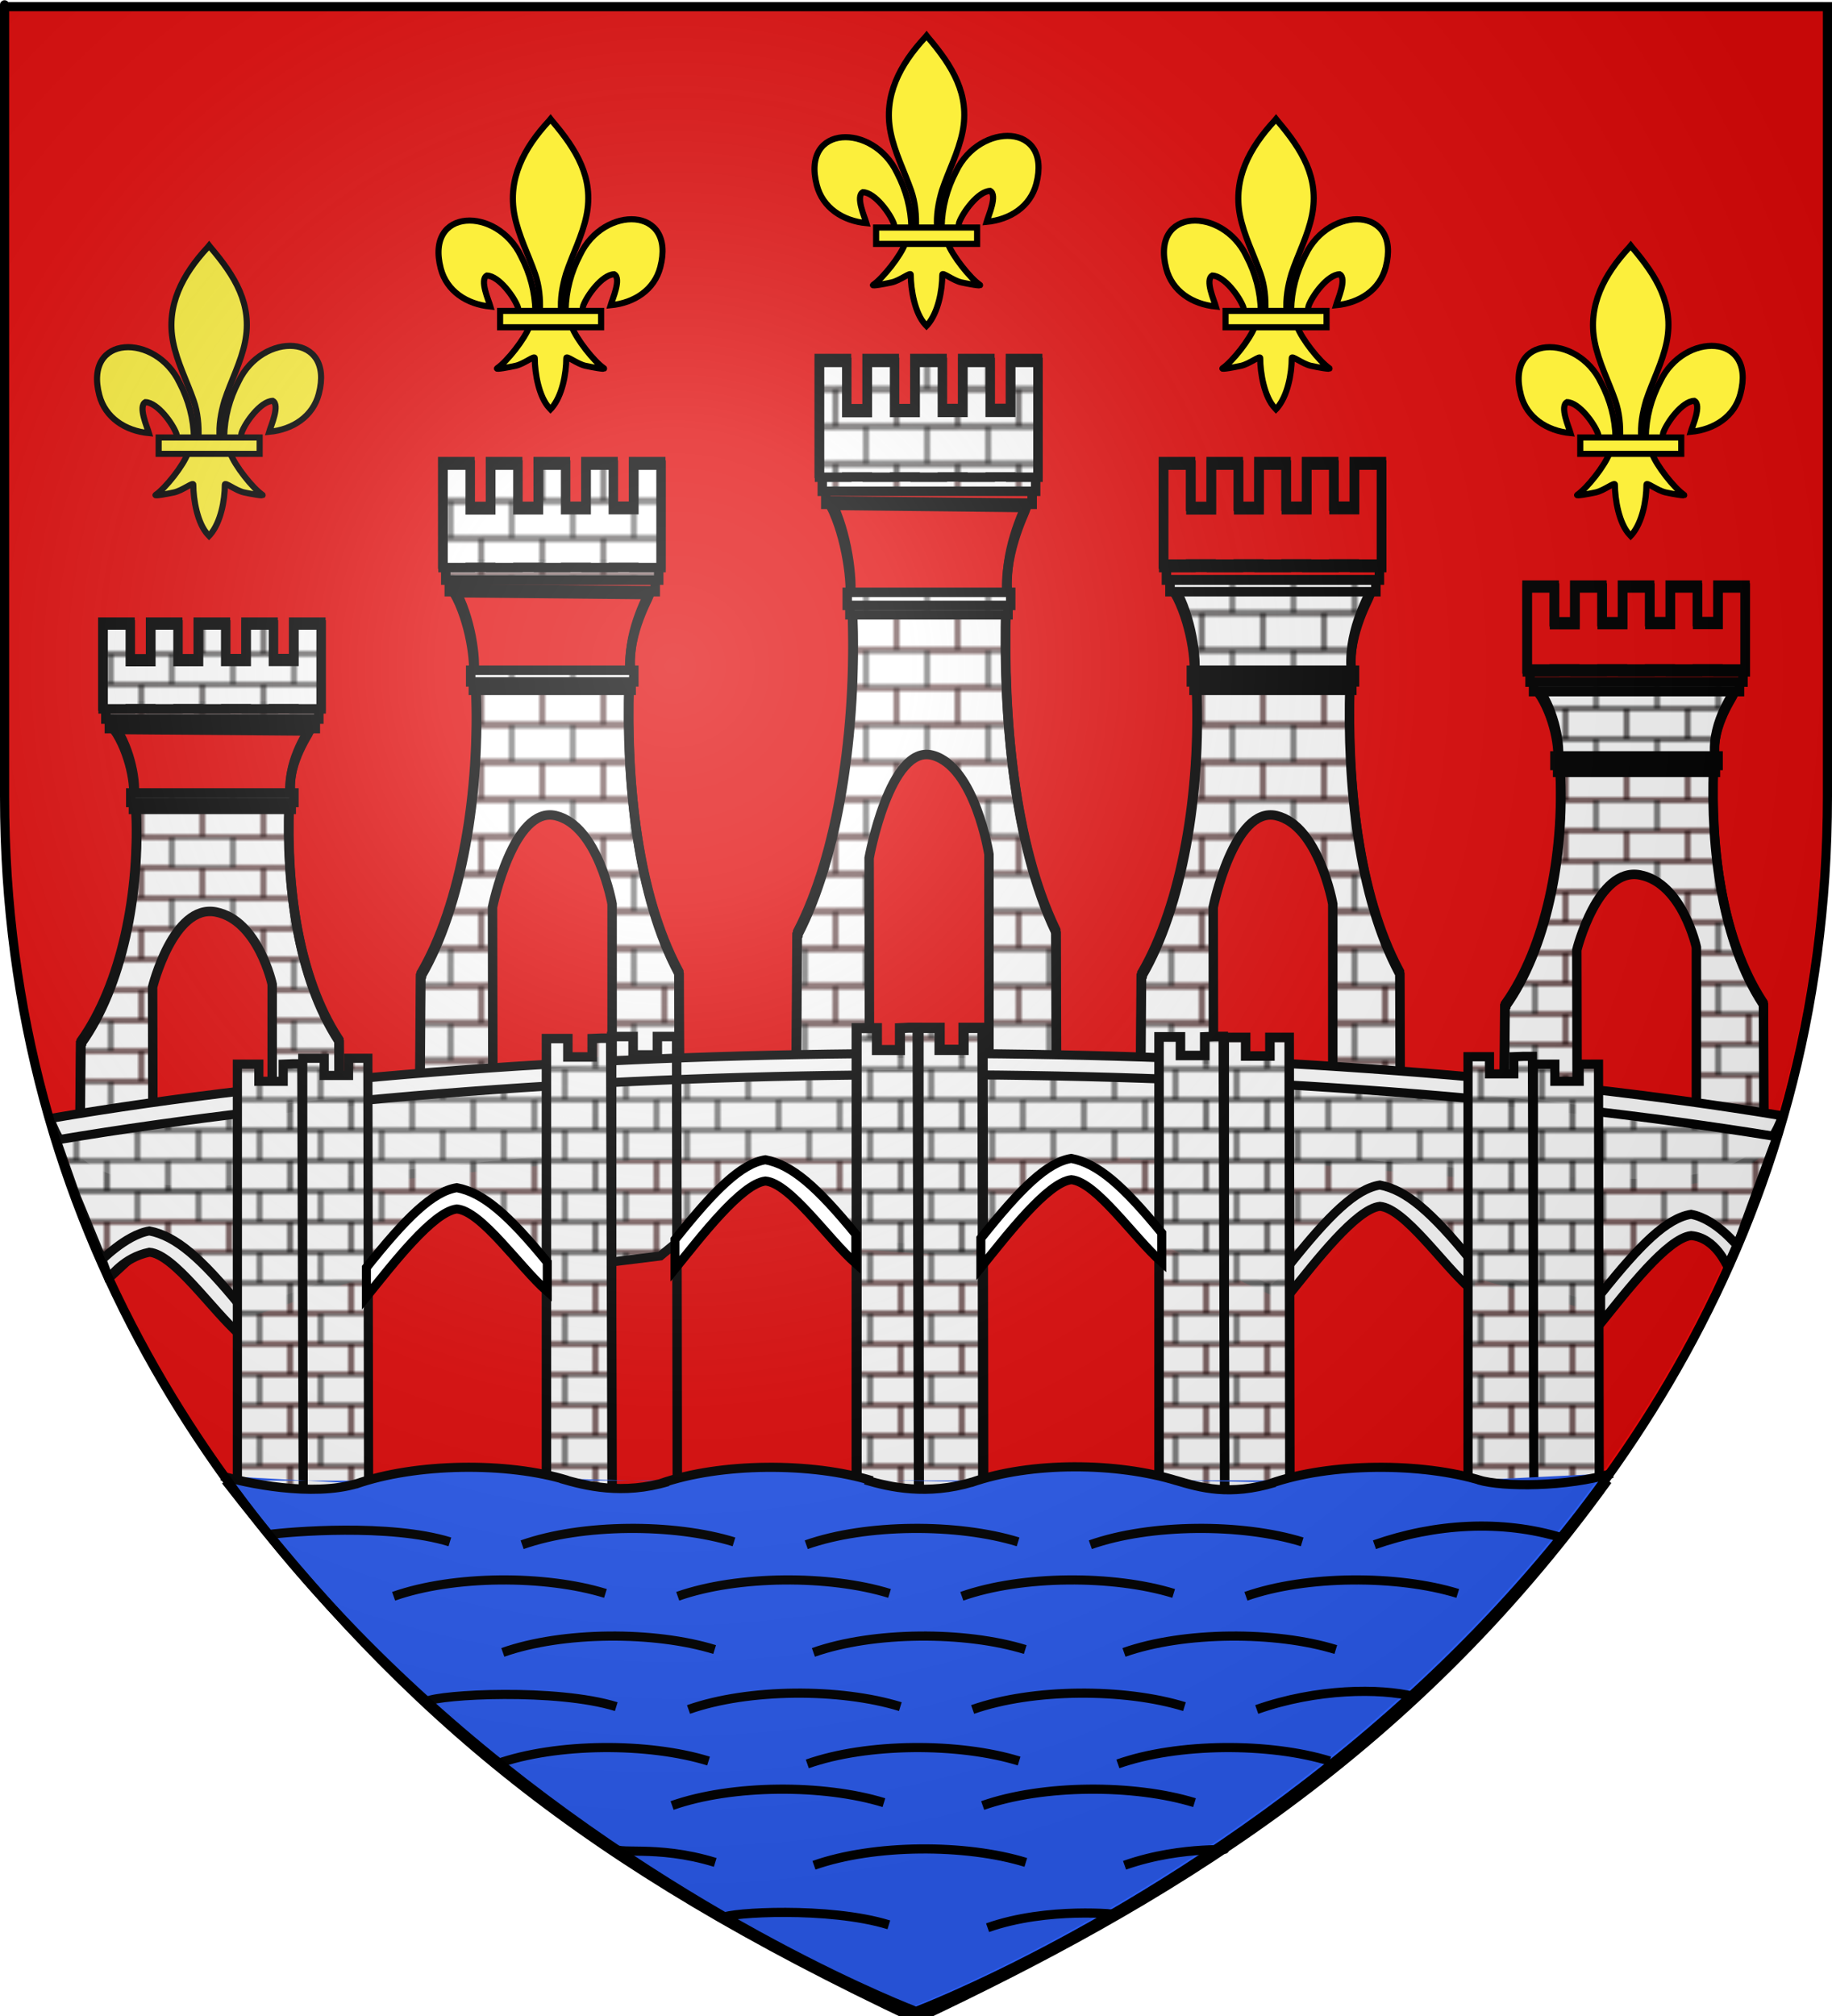 <?xml version="1.0" encoding="UTF-8" standalone="no"?>
<!-- Created with Inkscape (http://www.inkscape.org/) -->
<svg
   xmlns:dc="http://purl.org/dc/elements/1.1/"
   xmlns:cc="http://creativecommons.org/ns#"
   xmlns:rdf="http://www.w3.org/1999/02/22-rdf-syntax-ns#"
   xmlns:svg="http://www.w3.org/2000/svg"
   xmlns="http://www.w3.org/2000/svg"
   xmlns:xlink="http://www.w3.org/1999/xlink"
   xmlns:sodipodi="http://sodipodi.sourceforge.net/DTD/sodipodi-0.dtd"
   xmlns:inkscape="http://www.inkscape.org/namespaces/inkscape"
   version="1.0"
   width="600"
   height="660"
   id="svg2"
   sodipodi:version="0.32"
   inkscape:version="0.45+devel+devel"
   sodipodi:docname="Blason département fr Lot.svg"
   sodipodi:docbase="/mnt/photos/Vectoriel/Héraldique/Villes/Pontoise"
   inkscape:output_extension="org.inkscape.output.svg.inkscape">
  <sodipodi:namedview
     inkscape:window-height="971"
     inkscape:window-width="1280"
     inkscape:pageshadow="2"
     inkscape:pageopacity="0.0"
     guidetolerance="10.0"
     gridtolerance="10.0"
     objecttolerance="10.0"
     borderopacity="1.0"
     bordercolor="#666666"
     pagecolor="#ffffff"
     id="base"
     inkscape:zoom="0.46604765"
     inkscape:cx="48.547024"
     inkscape:cy="600.29226"
     inkscape:window-x="-4"
     inkscape:window-y="-4"
     inkscape:current-layer="svg2"
     showgrid="false" />
  <desc
     id="desc4">Flag of Canton of Valais (Wallis)</desc>
  <defs
     id="defs6">
    <pattern
       inkscape:collect="always"
       xlink:href="#pattern4519"
       id="pattern4839"
       patternTransform="matrix(1,0,0,1.221,197.599,847.823)" />
    <pattern
       inkscape:collect="always"
       xlink:href="#pattern4516"
       id="pattern4836"
       patternTransform="matrix(1,0,0,1.221,197.599,847.823)" />
    <pattern
       inkscape:collect="always"
       xlink:href="#pattern4513"
       id="pattern4833"
       patternTransform="matrix(1,0,0,1.221,197.599,847.823)" />
    <pattern
       inkscape:collect="always"
       xlink:href="#pattern4510"
       id="pattern4830"
       patternTransform="matrix(1,0,0,1.221,197.599,847.823)" />
    <pattern
       inkscape:collect="always"
       xlink:href="#pattern4507"
       id="pattern4827"
       patternTransform="matrix(1,0,0,1.221,197.599,847.823)" />
    <pattern
       inkscape:collect="always"
       xlink:href="#pattern4504"
       id="pattern4824"
       patternTransform="matrix(1,0,0,1.221,197.599,847.823)" />
    <pattern
       inkscape:collect="always"
       xlink:href="#pattern4501"
       id="pattern4821"
       patternTransform="matrix(1,0,0,1.221,197.599,847.823)" />
    <pattern
       inkscape:collect="always"
       xlink:href="#pattern4498"
       id="pattern4818"
       patternTransform="matrix(1,0,0,1.221,197.599,847.823)" />
    <pattern
       inkscape:collect="always"
       xlink:href="#pattern4495"
       id="pattern4815"
       patternTransform="matrix(1,0,0,1.221,197.599,847.823)" />
    <pattern
       inkscape:collect="always"
       xlink:href="#pattern4492"
       id="pattern4812"
       patternTransform="matrix(1,0,0,1.221,197.599,847.823)" />
    <pattern
       inkscape:collect="always"
       xlink:href="#pattern4486"
       id="pattern4808"
       patternTransform="matrix(1,0,0,1.221,197.599,847.823)" />
    <pattern
       inkscape:collect="always"
       xlink:href="#pattern4591"
       id="pattern4805"
       patternTransform="matrix(1,0,0,1.221,433.626,847.823)" />
    <pattern
       inkscape:collect="always"
       xlink:href="#pattern4588"
       id="pattern4802"
       patternTransform="matrix(1,0,0,1.221,433.626,847.823)" />
    <pattern
       inkscape:collect="always"
       xlink:href="#pattern4585"
       id="pattern4799"
       patternTransform="matrix(1,0,0,1.221,433.626,847.823)" />
    <pattern
       inkscape:collect="always"
       xlink:href="#pattern4582"
       id="pattern4796"
       patternTransform="matrix(1,0,0,1.221,433.626,847.823)" />
    <pattern
       inkscape:collect="always"
       xlink:href="#pattern4579"
       id="pattern4793"
       patternTransform="matrix(1,0,0,1.221,433.626,847.823)" />
    <pattern
       inkscape:collect="always"
       xlink:href="#pattern4576"
       id="pattern4790"
       patternTransform="matrix(1,0,0,1.221,433.626,847.823)" />
    <pattern
       inkscape:collect="always"
       xlink:href="#pattern4573"
       id="pattern4787"
       patternTransform="matrix(1,0,0,1.221,433.626,847.823)" />
    <pattern
       inkscape:collect="always"
       xlink:href="#pattern4570"
       id="pattern4784"
       patternTransform="matrix(1,0,0,1.221,433.626,847.823)" />
    <pattern
       inkscape:collect="always"
       xlink:href="#pattern4567"
       id="pattern4781"
       patternTransform="matrix(1,0,0,1.221,433.626,847.823)" />
    <pattern
       inkscape:collect="always"
       xlink:href="#pattern4564"
       id="pattern4778"
       patternTransform="matrix(1,0,0,1.221,433.626,847.823)" />
    <pattern
       inkscape:collect="always"
       xlink:href="#pattern4558"
       id="pattern4774"
       patternTransform="matrix(1,0,0,1.221,433.626,847.823)" />
    <pattern
       inkscape:collect="always"
       xlink:href="#pattern2773"
       id="pattern4591"
       patternTransform="matrix(1,0,0,1.221,433.626,847.823)" />
    <pattern
       inkscape:collect="always"
       xlink:href="#pattern2773"
       id="pattern4588"
       patternTransform="matrix(1,0,0,1.221,433.626,847.823)" />
    <pattern
       inkscape:collect="always"
       xlink:href="#pattern2773"
       id="pattern4585"
       patternTransform="matrix(1,0,0,1.221,433.626,847.823)" />
    <pattern
       inkscape:collect="always"
       xlink:href="#pattern2773"
       id="pattern4582"
       patternTransform="matrix(1,0,0,1.221,433.626,847.823)" />
    <pattern
       inkscape:collect="always"
       xlink:href="#pattern2773"
       id="pattern4579"
       patternTransform="matrix(1,0,0,1.221,433.626,847.823)" />
    <pattern
       inkscape:collect="always"
       xlink:href="#pattern2773"
       id="pattern4576"
       patternTransform="matrix(1,0,0,1.221,433.626,847.823)" />
    <pattern
       inkscape:collect="always"
       xlink:href="#pattern2773"
       id="pattern4573"
       patternTransform="matrix(1,0,0,1.221,433.626,847.823)" />
    <pattern
       inkscape:collect="always"
       xlink:href="#pattern2773"
       id="pattern4570"
       patternTransform="matrix(1,0,0,1.221,433.626,847.823)" />
    <pattern
       inkscape:collect="always"
       xlink:href="#pattern2773"
       id="pattern4567"
       patternTransform="matrix(1,0,0,1.221,433.626,847.823)" />
    <pattern
       inkscape:collect="always"
       xlink:href="#pattern2773"
       id="pattern4564"
       patternTransform="matrix(1,0,0,1.221,433.626,847.823)" />
    <pattern
       inkscape:collect="always"
       xlink:href="#pattern2773"
       id="pattern4558"
       patternTransform="matrix(1,0,0,1.221,433.626,847.823)" />
    <pattern
       inkscape:collect="always"
       xlink:href="#pattern2773"
       id="pattern4519"
       patternTransform="matrix(1,0,0,1.221,197.599,847.823)" />
    <pattern
       inkscape:collect="always"
       xlink:href="#pattern2773"
       id="pattern4516"
       patternTransform="matrix(1,0,0,1.221,197.599,847.823)" />
    <pattern
       inkscape:collect="always"
       xlink:href="#pattern2773"
       id="pattern4513"
       patternTransform="matrix(1,0,0,1.221,197.599,847.823)" />
    <pattern
       inkscape:collect="always"
       xlink:href="#pattern2773"
       id="pattern4510"
       patternTransform="matrix(1,0,0,1.221,197.599,847.823)" />
    <pattern
       inkscape:collect="always"
       xlink:href="#pattern2773"
       id="pattern4507"
       patternTransform="matrix(1,0,0,1.221,197.599,847.823)" />
    <pattern
       inkscape:collect="always"
       xlink:href="#pattern2773"
       id="pattern4504"
       patternTransform="matrix(1,0,0,1.221,197.599,847.823)" />
    <pattern
       inkscape:collect="always"
       xlink:href="#pattern2773"
       id="pattern4501"
       patternTransform="matrix(1,0,0,1.221,197.599,847.823)" />
    <pattern
       inkscape:collect="always"
       xlink:href="#pattern2773"
       id="pattern4498"
       patternTransform="matrix(1,0,0,1.221,197.599,847.823)" />
    <pattern
       inkscape:collect="always"
       xlink:href="#pattern2773"
       id="pattern4495"
       patternTransform="matrix(1,0,0,1.221,197.599,847.823)" />
    <pattern
       inkscape:collect="always"
       xlink:href="#pattern2773"
       id="pattern4492"
       patternTransform="matrix(1,0,0,1.221,197.599,847.823)" />
    <pattern
       inkscape:collect="always"
       xlink:href="#pattern2773"
       id="pattern4486"
       patternTransform="matrix(1,0,0,1.221,197.599,847.823)" />
    <pattern
       inkscape:collect="always"
       xlink:href="#pattern18108"
       id="pattern2794"
       patternTransform="translate(-65,390)" />
    <pattern
       inkscape:collect="always"
       xlink:href="#pattern18108"
       id="pattern2785"
       patternTransform="translate(-65,390)" />
    <pattern
       inkscape:collect="always"
       xlink:href="#pattern18108"
       id="pattern2782"
       patternTransform="translate(-65,390)" />
    <pattern
       inkscape:collect="always"
       xlink:href="#pattern18108"
       id="pattern2779"
       patternTransform="translate(-65,390)" />
    <pattern
       inkscape:collect="always"
       xlink:href="#pattern18108"
       id="pattern2776"
       patternTransform="translate(-65,390)" />
    <pattern
       inkscape:collect="always"
       xlink:href="#pattern18108"
       id="pattern2773"
       patternTransform="translate(-65,390)" />
    <pattern
       inkscape:collect="always"
       xlink:href="#pattern18108"
       id="pattern2770"
       patternTransform="translate(-65,390)" />
    <pattern
       inkscape:collect="always"
       xlink:href="#pattern18108"
       id="pattern2767"
       patternTransform="translate(-65,390)" />
    <pattern
       inkscape:collect="always"
       xlink:href="#pattern18108"
       id="pattern2764"
       patternTransform="translate(-65,390)" />
    <pattern
       inkscape:collect="always"
       xlink:href="#pattern18108"
       id="pattern2761"
       patternTransform="translate(-65,390)" />
    <pattern
       inkscape:collect="always"
       xlink:href="#pattern18108"
       id="pattern2758"
       patternTransform="translate(-65,390)" />
    <linearGradient
       id="linearGradient2893">
      <stop
         style="stop-color:#ffffff;stop-opacity:0.314"
         offset="0"
         id="stop2895" />
      <stop
         style="stop-color:#ffffff;stop-opacity:0.251"
         offset="0.19"
         id="stop2897" />
      <stop
         style="stop-color:#6b6b6b;stop-opacity:0.125"
         offset="0.6"
         id="stop2901" />
      <stop
         style="stop-color:#000000;stop-opacity:0.125"
         offset="1"
         id="stop2899" />
    </linearGradient>
    <radialGradient
       cx="221.445"
       cy="226.331"
       r="300"
       fx="221.445"
       fy="226.331"
       id="radialGradient3163"
       xlink:href="#linearGradient2893"
       gradientUnits="userSpaceOnUse"
       gradientTransform="matrix(1.353,0,0,1.349,-77.629,-85.747)" />
    <pattern
       id="pattern18108"
       patternTransform="translate(-65,390)"
       height="20"
       width="40"
       patternUnits="userSpaceOnUse">
      <g
         transform="translate(65,-390)"
         id="g18100">
        <path
           id="path18072"
           d="M -65,390.25 L -25,390.25 L -25,399.75 L -65,399.75 L -65,390.25 z "
           style="opacity:1;fill:#ffffff;fill-opacity:1;fill-rule:nonzero;stroke:none;stroke-width:0.5;stroke-linecap:square;stroke-linejoin:miter;marker-start:none;stroke-miterlimit:1.5;stroke-dasharray:none;stroke-opacity:1;display:inline" />
        <path
           id="path18074"
           d="M -64.75,400.25 L -45.25,400.25 L -45.25,409.75 L -64.75,409.75 L -64.75,400.25 z "
           style="opacity:1;fill:#ffffff;fill-opacity:1;fill-rule:nonzero;stroke:#000000;stroke-width:0.5;stroke-linecap:square;stroke-linejoin:miter;marker-start:none;stroke-miterlimit:1.5;stroke-dasharray:none;stroke-opacity:1;display:inline" />
        <path
           id="path18076"
           d="M -44.75,400.25 L -25.25,400.25 L -25.25,409.75 L -44.75,409.75 L -44.75,400.25 z "
           style="opacity:1;fill:#ffffff;fill-opacity:1;fill-rule:nonzero;stroke:#000000;stroke-width:0.5;stroke-linecap:square;stroke-linejoin:miter;marker-start:none;stroke-miterlimit:1.5;stroke-dasharray:none;stroke-opacity:1;display:inline" />
        <path
           id="path18078"
           d="M -54.75,390.25 L -35.25,390.25 L -35.25,399.75 L -54.75,399.75 L -54.75,390.25 z "
           style="opacity:1;fill:#ffffff;fill-opacity:1;fill-rule:nonzero;stroke:#000000;stroke-width:0.5;stroke-linecap:square;stroke-linejoin:miter;marker-start:none;stroke-miterlimit:1.5;stroke-dasharray:none;stroke-opacity:1;display:inline" />
        <path
           id="path18080"
           d="M -25.25,399.75 C -28.417,399.75 -31.583,399.75 -34.75,399.75 C -34.75,396.583 -34.75,393.417 -34.75,390.25 C -31.583,390.25 -28.417,390.25 -25.25,390.25"
           style="opacity:1;fill:none;fill-opacity:1;fill-rule:nonzero;stroke:#000000;stroke-width:0.5;stroke-linecap:square;stroke-linejoin:miter;marker-start:none;stroke-miterlimit:1.5;stroke-dasharray:none;stroke-opacity:1;display:inline" />
        <path
           sodipodi:nodetypes="cccc"
           id="path18082"
           d="M -64.75,390.25 L -55.25,390.25 L -55.25,399.75 L -64.75,399.75"
           style="opacity:1;fill:none;fill-opacity:1;fill-rule:nonzero;stroke:#000000;stroke-width:0.5;stroke-linecap:square;stroke-linejoin:miter;marker-start:none;stroke-miterlimit:1.5;stroke-dasharray:none;stroke-opacity:1;display:inline" />
      </g>
    </pattern>
  </defs>
  <g
     style="display:inline;fill:#e20909"
     id="layer3">
    <path
       d="M 300,658.5 C 300,658.5 598.5,546.18 598.5,260.728 C 598.5,-24.723 598.5,2.176 598.5,2.176 L 1.5,2.176 L 1.5,260.728 C 1.5,546.18 300,658.5 300,658.5 z "
       style="fill:#e20909;fill-opacity:1;fill-rule:evenodd;stroke:none;stroke-width:1px;stroke-linecap:butt;stroke-linejoin:miter;stroke-opacity:1"
       id="path2855" />
  </g>
  <g
     id="g4844">
    <path
       style="fill:url(#pattern4839);fill-opacity:1;fill-rule:evenodd;stroke:#000000;stroke-width:3.1;stroke-linecap:butt;stroke-linejoin:miter;marker:none;marker-start:none;marker-mid:none;marker-end:none;stroke-miterlimit:4;stroke-dasharray:none;stroke-dashoffset:0;stroke-opacity:1;visibility:visible;display:inline;overflow:visible;enable-background:accumulate"
       d="M 144.996,151.133 L 144.996,184.682 L 153.908,184.682 L 153.908,184.6 L 160.634,184.6 L 160.634,184.682 L 169.532,184.682 L 169.532,184.6 L 176.257,184.6 L 176.257,184.682 L 185.155,184.682 L 185.155,184.6 L 191.881,184.6 L 191.881,184.682 L 200.779,184.682 L 200.779,184.6 L 207.505,184.6 L 207.505,184.682 L 216.403,184.682 L 216.403,151.133 L 207.505,151.133 L 207.505,165.714 L 200.779,165.714 L 200.779,151.133 L 191.881,151.133 L 191.881,165.741 L 185.155,165.741 L 185.155,151.133 L 176.257,151.133 L 176.257,165.768 L 169.532,165.768 L 169.532,151.133 L 160.634,151.133 L 160.634,165.795 L 153.908,165.795 L 153.908,151.133 L 144.996,151.133 z"
       id="path4408" />
    <path
       style="fill:url(#pattern4836);fill-opacity:1;fill-rule:evenodd;stroke:#000000;stroke-width:3.1;stroke-linecap:butt;stroke-linejoin:miter;marker:none;marker-start:none;marker-mid:none;marker-end:none;stroke-miterlimit:4;stroke-dasharray:none;stroke-dashoffset:0;stroke-opacity:1;visibility:visible;display:inline;overflow:visible;enable-background:accumulate"
       d="M 148.682,194.03 L 212.717,194.666 C 211.844,196.89 204.864,208.965 206.496,221.994 L 154.903,222.629 C 155.928,217.227 153.955,203.245 148.682,194.03 z"
       id="path4410"
       sodipodi:nodetypes="ccccc" />
    <path
       style="fill:url(#pattern4833);fill-opacity:1;fill-rule:evenodd;stroke:#000000;stroke-width:3.1;stroke-linecap:butt;stroke-linejoin:miter;marker:none;marker-start:none;marker-mid:none;marker-end:none;stroke-miterlimit:4;stroke-dasharray:none;stroke-dashoffset:0;stroke-opacity:1;visibility:visible;display:inline;overflow:visible;enable-background:accumulate"
       d="M 155.903,222.02 L 155.672,222.756 C 155.672,222.756 155.703,223.101 155.74,223.601 L 155.767,223.955 C 157.373,259.317 150.979,296.181 137.939,318.551 L 137.939,318.933 C 137.867,319.049 137.795,319.164 137.723,319.287 L 137.316,376.808 L 222.314,376.808 L 222.314,376.072 L 222.531,376.072 L 222.328,318.06 C 222.328,318.06 222.274,317.947 222.26,317.924 L 222.057,317.57 C 208.93,292.906 204.949,256.379 205.989,223.192 L 206.002,222.838 C 206.012,222.567 206.019,222.292 206.029,222.02 L 155.903,222.02 z"
       id="path4412" />
    <path
       style="fill:url(#pattern4830);fill-opacity:1;fill-rule:evenodd;stroke:#000000;stroke-width:3.1;stroke-linecap:butt;stroke-linejoin:miter;marker:none;marker-start:none;marker-mid:none;marker-end:none;stroke-miterlimit:4;stroke-dasharray:none;stroke-dashoffset:0;stroke-opacity:1;visibility:visible;display:inline;overflow:visible;enable-background:accumulate"
       d="M 156.008,222.867 L 155.778,223.603 C 155.778,223.603 155.808,223.948 155.845,224.448 L 155.872,224.802 C 157.478,260.164 151.085,297.027 138.044,319.398 L 138.044,319.779 C 137.972,319.895 137.9,320.01 137.828,320.134 L 137.422,377.655 L 222.419,377.655 L 222.419,376.919 L 222.636,376.919 L 222.433,318.907 C 222.433,318.907 222.379,318.794 222.365,318.771 L 222.162,318.416 C 209.035,293.753 205.054,257.225 206.094,224.039 L 206.108,223.684 C 206.117,223.414 206.124,223.138 206.135,222.867 L 156.008,222.867 z"
       id="path4414" />
    <rect
       y="222.447"
       x="155.03"
       height="3.561"
       width="51.681"
       id="rect4416"
       style="fill:url(#pattern4827);fill-opacity:1;fill-rule:evenodd;stroke:#000000;stroke-width:3.1;stroke-linecap:butt;stroke-linejoin:miter;marker:none;marker-start:none;marker-mid:none;marker-end:none;stroke-miterlimit:4;stroke-dasharray:none;stroke-dashoffset:0;stroke-opacity:1;visibility:visible;display:inline;overflow:visible;enable-background:accumulate" />
    <path
       style="fill:url(#pattern4824);fill-opacity:1;fill-rule:evenodd;stroke:#000000;stroke-width:3.1;stroke-linecap:butt;stroke-linejoin:miter;marker:none;marker-start:none;marker-mid:none;marker-end:none;stroke-miterlimit:4;stroke-dasharray:none;stroke-dashoffset:0;stroke-opacity:1;visibility:visible;display:inline;overflow:visible;enable-background:accumulate"
       d="M 148.852,192.745 L 212.887,193.381 C 212.015,195.605 205.035,207.68 206.666,220.709 L 155.074,221.344 C 156.098,215.942 154.125,201.961 148.852,192.745 z"
       id="path4418"
       sodipodi:nodetypes="ccccc" />
    <rect
       y="219.43"
       x="154.153"
       height="3.815"
       width="53.434"
       id="rect4420"
       style="fill:url(#pattern4821);fill-opacity:1;fill-rule:evenodd;stroke:#000000;stroke-width:3.1;stroke-linecap:butt;stroke-linejoin:miter;marker:none;marker-start:none;marker-mid:none;marker-end:none;stroke-miterlimit:4;stroke-dasharray:none;stroke-dashoffset:0;stroke-opacity:1;visibility:visible;display:inline;overflow:visible;enable-background:accumulate" />
    <rect
       y="189.78"
       x="147.142"
       height="3.939"
       width="67.455"
       id="rect4423"
       style="fill:url(#pattern4818);fill-opacity:1;fill-rule:evenodd;stroke:#000000;stroke-width:3.1;stroke-linecap:butt;stroke-linejoin:miter;marker:none;marker-start:none;marker-mid:none;marker-end:none;stroke-miterlimit:4;stroke-dasharray:none;stroke-dashoffset:0;stroke-opacity:1;visibility:visible;display:inline;overflow:visible;enable-background:accumulate" />
    <rect
       y="185.696"
       x="145.998"
       height="4.22"
       width="69.744"
       id="rect4425"
       style="fill:url(#pattern4815);fill-opacity:1;fill-rule:evenodd;stroke:#000000;stroke-width:3.1;stroke-linecap:butt;stroke-linejoin:miter;marker:none;marker-start:none;marker-mid:none;marker-end:none;stroke-miterlimit:4;stroke-dasharray:none;stroke-dashoffset:0;stroke-opacity:1;visibility:visible;display:inline;overflow:visible;enable-background:accumulate" />
    <rect
       style="fill:url(#pattern4812);fill-opacity:1;fill-rule:evenodd;stroke:#000000;stroke-width:3.1;stroke-linecap:butt;stroke-linejoin:miter;marker:none;marker-start:none;marker-mid:none;marker-end:none;stroke-miterlimit:4;stroke-dasharray:none;stroke-dashoffset:0;stroke-opacity:1;visibility:visible;display:inline;overflow:visible;enable-background:accumulate"
       id="rect4427"
       width="88.944"
       height="12.703"
       x="135.767"
       y="365.472" />
    <path
       id="path4429"
       d="M 161.454,377.322 L 200.472,377.322 L 200.472,295.954 C 200.472,295.954 195.925,270.277 181.99,267.023 C 168.055,263.768 161.307,297.038 161.307,297.038 L 161.454,377.322 z"
       style="fill:#e20909;fill-opacity:1;fill-rule:evenodd;stroke:#000000;stroke-width:3.1;stroke-linecap:butt;stroke-linejoin:miter;marker:none;marker-start:none;marker-mid:none;marker-end:none;stroke-miterlimit:4;stroke-dasharray:none;stroke-dashoffset:0;stroke-opacity:1;visibility:visible;display:inline;overflow:visible;enable-background:accumulate" />
    <path
       style="fill:url(#pattern4808);fill-opacity:1;fill-rule:evenodd;stroke:#000000;stroke-width:3.1;stroke-linecap:butt;stroke-linejoin:miter;marker:none;marker-start:none;marker-mid:none;marker-end:none;stroke-miterlimit:4;stroke-dasharray:none;stroke-dashoffset:0;stroke-opacity:1;visibility:visible;display:inline;overflow:visible;enable-background:accumulate"
       d="M 145.094,152.265 L 145.094,185.814 L 154.006,185.814 L 154.006,185.732 L 160.731,185.732 L 160.731,185.814 L 169.629,185.814 L 169.629,185.732 L 176.355,185.732 L 176.355,185.814 L 185.253,185.814 L 185.253,185.732 L 191.978,185.732 L 191.978,185.814 L 200.877,185.814 L 200.877,185.732 L 207.602,185.732 L 207.602,185.814 L 216.5,185.814 L 216.5,152.265 L 207.602,152.265 L 207.602,166.846 L 200.877,166.846 L 200.877,152.265 L 191.978,152.265 L 191.978,166.873 L 185.253,166.873 L 185.253,152.265 L 176.355,152.265 L 176.355,166.9 L 169.629,166.9 L 169.629,152.265 L 160.731,152.265 L 160.731,166.927 L 154.006,166.927 L 154.006,152.265 L 145.094,152.265 z"
       id="path4431" />
    <path
       style="fill:url(#pattern4805);fill-opacity:1;fill-rule:evenodd;stroke:#000000;stroke-width:3.1;stroke-linecap:butt;stroke-linejoin:miter;marker:none;marker-start:none;marker-mid:none;marker-end:none;stroke-miterlimit:4;stroke-dasharray:none;stroke-dashoffset:0;stroke-opacity:1;visibility:visible;display:inline;overflow:visible;enable-background:accumulate"
       d="M 381.024,151.133 L 381.024,184.682 L 389.936,184.682 L 389.936,184.6 L 396.661,184.6 L 396.661,184.682 L 405.559,184.682 L 405.559,184.6 L 412.285,184.6 L 412.285,184.682 L 421.183,184.682 L 421.183,184.6 L 427.908,184.6 L 427.908,184.682 L 436.806,184.682 L 436.806,184.6 L 443.532,184.6 L 443.532,184.682 L 452.43,184.682 L 452.43,151.133 L 443.532,151.133 L 443.532,165.714 L 436.806,165.714 L 436.806,151.133 L 427.908,151.133 L 427.908,165.741 L 421.183,165.741 L 421.183,151.133 L 412.285,151.133 L 412.285,165.768 L 405.559,165.768 L 405.559,151.133 L 396.661,151.133 L 396.661,165.795 L 389.936,165.795 L 389.936,151.133 L 381.024,151.133 z"
       id="path4435" />
    <path
       style="fill:url(#pattern4802);fill-opacity:1;fill-rule:evenodd;stroke:#000000;stroke-width:3.1;stroke-linecap:butt;stroke-linejoin:miter;marker:none;marker-start:none;marker-mid:none;marker-end:none;stroke-miterlimit:4;stroke-dasharray:none;stroke-dashoffset:0;stroke-opacity:1;visibility:visible;display:inline;overflow:visible;enable-background:accumulate"
       d="M 384.709,194.03 L 448.744,194.666 C 447.872,196.89 440.892,208.965 442.523,221.994 L 390.931,222.629 C 391.955,217.227 389.982,203.245 384.709,194.03 z"
       id="path4437"
       sodipodi:nodetypes="ccccc" />
    <path
       style="fill:url(#pattern4799);fill-opacity:1;fill-rule:evenodd;stroke:#000000;stroke-width:3.1;stroke-linecap:butt;stroke-linejoin:miter;marker:none;marker-start:none;marker-mid:none;marker-end:none;stroke-miterlimit:4;stroke-dasharray:none;stroke-dashoffset:0;stroke-opacity:1;visibility:visible;display:inline;overflow:visible;enable-background:accumulate"
       d="M 391.93,222.02 L 391.7,222.756 C 391.7,222.756 391.731,223.101 391.767,223.601 L 391.795,223.955 C 393.401,259.317 387.007,296.181 373.967,318.551 L 373.967,318.933 C 373.894,319.049 373.822,319.164 373.75,319.287 L 373.344,376.808 L 458.342,376.808 L 458.342,376.072 L 458.558,376.072 L 458.355,318.06 C 458.355,318.06 458.301,317.947 458.287,317.924 L 458.084,317.57 C 444.957,292.906 440.977,256.379 442.016,223.192 L 442.03,222.838 C 442.039,222.567 442.046,222.292 442.057,222.02 L 391.93,222.02 z"
       id="path4439" />
    <path
       style="fill:url(#pattern4796);fill-opacity:1;fill-rule:evenodd;stroke:#000000;stroke-width:3.1;stroke-linecap:butt;stroke-linejoin:miter;marker:none;marker-start:none;marker-mid:none;marker-end:none;stroke-miterlimit:4;stroke-dasharray:none;stroke-dashoffset:0;stroke-opacity:1;visibility:visible;display:inline;overflow:visible;enable-background:accumulate"
       d="M 392.035,222.867 L 391.805,223.603 C 391.805,223.603 391.836,223.948 391.873,224.448 L 391.9,224.802 C 393.506,260.164 387.112,297.027 374.072,319.398 L 374.072,319.779 C 374,319.895 373.928,320.01 373.855,320.134 L 373.449,377.655 L 458.447,377.655 L 458.447,376.919 L 458.663,376.919 L 458.46,318.907 C 458.46,318.907 458.406,318.794 458.393,318.771 L 458.19,318.416 C 445.062,293.753 441.082,257.225 442.121,224.039 L 442.135,223.684 C 442.145,223.414 442.152,223.138 442.162,222.867 L 392.035,222.867 z"
       id="path4441" />
    <rect
       y="222.447"
       x="391.057"
       height="3.561"
       width="51.681"
       id="rect4443"
       style="fill:url(#pattern4793);fill-opacity:1;fill-rule:evenodd;stroke:#000000;stroke-width:3.1;stroke-linecap:butt;stroke-linejoin:miter;marker:none;marker-start:none;marker-mid:none;marker-end:none;stroke-miterlimit:4;stroke-dasharray:none;stroke-dashoffset:0;stroke-opacity:1;visibility:visible;display:inline;overflow:visible;enable-background:accumulate" />
    <path
       style="fill:url(#pattern4790);fill-opacity:1;fill-rule:evenodd;stroke:#000000;stroke-width:3.1;stroke-linecap:butt;stroke-linejoin:miter;marker:none;marker-start:none;marker-mid:none;marker-end:none;stroke-miterlimit:4;stroke-dasharray:none;stroke-dashoffset:0;stroke-opacity:1;visibility:visible;display:inline;overflow:visible;enable-background:accumulate"
       d="M 384.88,192.745 L 448.915,193.381 C 448.042,195.605 441.062,207.68 442.693,220.709 L 391.101,221.344 C 392.125,215.942 390.153,201.961 384.88,192.745 z"
       id="path4445"
       sodipodi:nodetypes="ccccc" />
    <rect
       y="219.43"
       x="390.18"
       height="3.815"
       width="53.434"
       id="rect4447"
       style="fill:url(#pattern4787);fill-opacity:1;fill-rule:evenodd;stroke:#000000;stroke-width:3.1;stroke-linecap:butt;stroke-linejoin:miter;marker:none;marker-start:none;marker-mid:none;marker-end:none;stroke-miterlimit:4;stroke-dasharray:none;stroke-dashoffset:0;stroke-opacity:1;visibility:visible;display:inline;overflow:visible;enable-background:accumulate" />
    <rect
       y="189.78"
       x="383.169"
       height="3.939"
       width="67.455"
       id="rect4449"
       style="fill:url(#pattern4784);fill-opacity:1;fill-rule:evenodd;stroke:#000000;stroke-width:3.1;stroke-linecap:butt;stroke-linejoin:miter;marker:none;marker-start:none;marker-mid:none;marker-end:none;stroke-miterlimit:4;stroke-dasharray:none;stroke-dashoffset:0;stroke-opacity:1;visibility:visible;display:inline;overflow:visible;enable-background:accumulate" />
    <rect
       y="185.696"
       x="382.025"
       height="4.22"
       width="69.744"
       id="rect4451"
       style="fill:url(#pattern4781);fill-opacity:1;fill-rule:evenodd;stroke:#000000;stroke-width:3.1;stroke-linecap:butt;stroke-linejoin:miter;marker:none;marker-start:none;marker-mid:none;marker-end:none;stroke-miterlimit:4;stroke-dasharray:none;stroke-dashoffset:0;stroke-opacity:1;visibility:visible;display:inline;overflow:visible;enable-background:accumulate" />
    <rect
       style="fill:url(#pattern4778);fill-opacity:1;fill-rule:evenodd;stroke:#000000;stroke-width:3.1;stroke-linecap:butt;stroke-linejoin:miter;marker:none;marker-start:none;marker-mid:none;marker-end:none;stroke-miterlimit:4;stroke-dasharray:none;stroke-dashoffset:0;stroke-opacity:1;visibility:visible;display:inline;overflow:visible;enable-background:accumulate"
       id="rect4453"
       width="88.944"
       height="12.703"
       x="371.795"
       y="365.472" />
    <path
       id="path4455"
       d="M 397.481,377.322 L 436.499,377.322 L 436.499,295.954 C 436.499,295.954 431.952,270.277 418.017,267.023 C 404.082,263.768 397.335,297.038 397.335,297.038 L 397.481,377.322 z"
       style="fill:#e20909;fill-opacity:1;fill-rule:evenodd;stroke:#000000;stroke-width:3.1;stroke-linecap:butt;stroke-linejoin:miter;marker:none;marker-start:none;marker-mid:none;marker-end:none;stroke-miterlimit:4;stroke-dasharray:none;stroke-dashoffset:0;stroke-opacity:1;visibility:visible;display:inline;overflow:visible;enable-background:accumulate" />
    <path
       style="fill:url(#pattern4774);fill-opacity:1;fill-rule:evenodd;stroke:#000000;stroke-width:3.1;stroke-linecap:butt;stroke-linejoin:miter;marker:none;marker-start:none;marker-mid:none;marker-end:none;stroke-miterlimit:4;stroke-dasharray:none;stroke-dashoffset:0;stroke-opacity:1;visibility:visible;display:inline;overflow:visible;enable-background:accumulate"
       d="M 381.121,152.265 L 381.121,185.814 L 390.033,185.814 L 390.033,185.732 L 396.759,185.732 L 396.759,185.814 L 405.657,185.814 L 405.657,185.732 L 412.382,185.732 L 412.382,185.814 L 421.28,185.814 L 421.28,185.732 L 428.006,185.732 L 428.006,185.814 L 436.904,185.814 L 436.904,185.732 L 443.629,185.732 L 443.629,185.814 L 452.528,185.814 L 452.528,152.265 L 443.629,152.265 L 443.629,166.846 L 436.904,166.846 L 436.904,152.265 L 428.006,152.265 L 428.006,166.873 L 421.28,166.873 L 421.28,152.265 L 412.382,152.265 L 412.382,166.9 L 405.657,166.9 L 405.657,152.265 L 396.759,152.265 L 396.759,166.927 L 390.033,166.927 L 390.033,152.265 L 381.121,152.265 z"
       id="path4457" />
    <path
       style="fill:url(#pattern4774);fill-opacity:1;fill-rule:evenodd;stroke:#000000;stroke-width:3.1;stroke-linecap:butt;stroke-linejoin:miter;marker:none;marker-start:none;marker-mid:none;marker-end:none;stroke-miterlimit:4;stroke-dasharray:none;stroke-dashoffset:0;stroke-opacity:1;visibility:visible;display:inline;overflow:visible;enable-background:accumulate;opacity:1;color:#000000"
       d="M 268.305,117.374 L 268.305,154.973 L 277.235,154.973 L 277.235,154.881 L 283.973,154.881 L 283.973,154.973 L 292.889,154.973 L 292.889,154.881 L 299.627,154.881 L 299.627,154.973 L 308.543,154.973 L 308.543,154.881 L 315.282,154.881 L 315.282,154.973 L 324.197,154.973 L 324.197,154.881 L 330.936,154.881 L 330.936,154.973 L 339.851,154.973 L 339.851,117.374 L 330.936,117.374 L 330.936,133.715 L 324.197,133.715 L 324.197,117.374 L 315.282,117.374 L 315.282,133.745 L 308.543,133.745 L 308.543,117.374 L 299.627,117.374 L 299.627,133.776 L 292.889,133.776 L 292.889,117.374 L 283.973,117.374 L 283.973,133.806 L 277.235,133.806 L 277.235,117.374 L 268.305,117.374 z"
       id="path4461" />
    <path
       style="fill:url(#pattern4774);fill-opacity:1;fill-rule:evenodd;stroke:#000000;stroke-width:3.1;stroke-linecap:butt;stroke-linejoin:miter;marker:none;marker-start:none;marker-mid:none;marker-end:none;stroke-miterlimit:4;stroke-dasharray:none;stroke-dashoffset:0;stroke-opacity:1;visibility:visible;display:inline;overflow:visible;enable-background:accumulate;opacity:1;color:#000000"
       d="M 271.998,165.449 L 336.158,166.161 C 335.284,168.654 328.29,182.187 329.925,196.788 L 278.232,197.5 C 279.258,191.446 277.282,175.777 271.998,165.449 z"
       id="path4463"
       sodipodi:nodetypes="ccccc" />
    <path
       style="fill:url(#pattern4774);fill-opacity:1;fill-rule:evenodd;stroke:#000000;stroke-width:3.1;stroke-linecap:butt;stroke-linejoin:miter;marker:none;marker-start:none;marker-mid:none;marker-end:none;stroke-miterlimit:4;stroke-dasharray:none;stroke-dashoffset:0;stroke-opacity:1;visibility:visible;display:inline;overflow:visible;enable-background:accumulate;opacity:1;color:#000000"
       d="M 279.233,196.818 L 279.002,197.643 C 279.002,197.643 279.033,198.029 279.07,198.59 L 279.097,198.987 C 280.706,238.617 274.3,279.931 261.234,305.001 L 261.234,305.429 C 261.162,305.559 261.09,305.687 261.017,305.826 L 260.611,370.29 L 345.774,370.29 L 345.774,369.465 L 345.991,369.465 L 345.788,304.451 C 345.788,304.451 345.734,304.324 345.72,304.298 L 345.517,303.901 C 332.364,276.26 328.375,235.324 329.417,198.131 L 329.431,197.734 C 329.44,197.431 329.447,197.122 329.458,196.818 L 279.233,196.818 z"
       id="path4465" />
    <path
       style="fill:url(#pattern4774);fill-opacity:1;fill-rule:evenodd;stroke:#000000;stroke-width:3.1;stroke-linecap:butt;stroke-linejoin:miter;marker:none;marker-start:none;marker-mid:none;marker-end:none;stroke-miterlimit:4;stroke-dasharray:none;stroke-dashoffset:0;stroke-opacity:1;visibility:visible;display:inline;overflow:visible;enable-background:accumulate;opacity:1;color:#000000"
       d="M 279.338,197.767 L 279.108,198.591 C 279.108,198.591 279.139,198.978 279.176,199.538 L 279.203,199.936 C 280.812,239.566 274.406,280.879 261.34,305.95 L 261.34,306.378 C 261.268,306.508 261.195,306.636 261.123,306.775 L 260.716,371.239 L 345.88,371.239 L 345.88,370.414 L 346.097,370.414 L 345.893,305.4 C 345.893,305.4 345.839,305.273 345.826,305.247 L 345.622,304.85 C 332.469,277.209 328.481,236.273 329.523,199.08 L 329.536,198.683 C 329.546,198.38 329.553,198.071 329.563,197.767 L 279.338,197.767 z"
       id="path4467" />
    <rect
       y="197.296"
       x="278.358"
       height="3.99"
       width="51.782"
       id="rect4469"
       style="fill:url(#pattern4774);fill-opacity:1;fill-rule:evenodd;stroke:#000000;stroke-width:3.1;stroke-linecap:butt;stroke-linejoin:miter;marker:none;marker-start:none;marker-mid:none;marker-end:none;stroke-miterlimit:4;stroke-dasharray:none;stroke-dashoffset:0;stroke-opacity:1;visibility:visible;display:inline;overflow:visible;enable-background:accumulate;opacity:1;color:#000000" />
    <path
       style="fill:url(#pattern4774);fill-opacity:1;fill-rule:evenodd;stroke:#000000;stroke-width:3.1;stroke-linecap:butt;stroke-linejoin:miter;marker:none;marker-start:none;marker-mid:none;marker-end:none;stroke-miterlimit:4;stroke-dasharray:none;stroke-dashoffset:0;stroke-opacity:1;visibility:visible;display:inline;overflow:visible;enable-background:accumulate;opacity:1;color:#000000"
       d="M 272.169,164.009 L 336.329,164.722 C 335.455,167.214 328.461,180.747 330.095,195.348 L 278.402,196.061 C 279.429,190.007 277.452,174.337 272.169,164.009 z"
       id="path4471"
       sodipodi:nodetypes="ccccc" />
    <rect
       y="193.915"
       x="277.48"
       height="4.275"
       width="53.539"
       id="rect4473"
       style="fill:url(#pattern4774);fill-opacity:1;fill-rule:evenodd;stroke:#000000;stroke-width:3.1;stroke-linecap:butt;stroke-linejoin:miter;marker:none;marker-start:none;marker-mid:none;marker-end:none;stroke-miterlimit:4;stroke-dasharray:none;stroke-dashoffset:0;stroke-opacity:1;visibility:visible;display:inline;overflow:visible;enable-background:accumulate;opacity:1;color:#000000" />
    <rect
       y="160.686"
       x="270.455"
       height="4.414"
       width="67.587"
       id="rect4475"
       style="fill:url(#pattern4774);fill-opacity:1;fill-rule:evenodd;stroke:#000000;stroke-width:3.1;stroke-linecap:butt;stroke-linejoin:miter;marker:none;marker-start:none;marker-mid:none;marker-end:none;stroke-miterlimit:4;stroke-dasharray:none;stroke-dashoffset:0;stroke-opacity:1;visibility:visible;display:inline;overflow:visible;enable-background:accumulate;opacity:1;color:#000000" />
    <rect
       y="156.109"
       x="269.309"
       height="4.729"
       width="69.881"
       id="rect4477"
       style="fill:url(#pattern4774);fill-opacity:1;fill-rule:evenodd;stroke:#000000;stroke-width:3.1;stroke-linecap:butt;stroke-linejoin:miter;marker:none;marker-start:none;marker-mid:none;marker-end:none;stroke-miterlimit:4;stroke-dasharray:none;stroke-dashoffset:0;stroke-opacity:1;visibility:visible;display:inline;overflow:visible;enable-background:accumulate;opacity:1;color:#000000" />
    <rect
       style="fill:url(#pattern4774);fill-opacity:1;fill-rule:evenodd;stroke:#000000;stroke-width:3.1;stroke-linecap:butt;stroke-linejoin:miter;marker:none;marker-start:none;marker-mid:none;marker-end:none;stroke-miterlimit:4;stroke-dasharray:none;stroke-dashoffset:0;stroke-opacity:1;visibility:visible;display:inline;overflow:visible;enable-background:accumulate;opacity:1;color:#000000"
       id="rect4479"
       width="89.118"
       height="14.237"
       x="259.058"
       y="357.586" />
    <path
       id="path4481"
       d="M 284.795,370.866 L 323.889,370.866 L 323.889,279.676 C 323.889,279.676 319.333,250.9 305.371,247.253 C 291.409,243.605 284.648,280.892 284.648,280.892 L 284.795,370.866 z"
       style="fill:#e20909;fill-opacity:1;fill-rule:evenodd;stroke:#000000;stroke-width:3.1;stroke-linecap:butt;stroke-linejoin:miter;marker:none;marker-start:none;marker-mid:none;marker-end:none;stroke-miterlimit:4;stroke-dasharray:none;stroke-dashoffset:0;stroke-opacity:1;visibility:visible;display:inline;overflow:visible;enable-background:accumulate;opacity:1;color:#000000" />
    <path
       style="fill:url(#pattern4774);fill-opacity:1;fill-rule:evenodd;stroke:#000000;stroke-width:3.1;stroke-linecap:butt;stroke-linejoin:miter;marker:none;marker-start:none;marker-mid:none;marker-end:none;stroke-miterlimit:4;stroke-dasharray:none;stroke-dashoffset:0;stroke-opacity:1;visibility:visible;display:inline;overflow:visible;enable-background:accumulate;opacity:1;color:#000000"
       d="M 268.403,118.643 L 268.403,156.241 L 277.332,156.241 L 277.332,156.15 L 284.071,156.15 L 284.071,156.241 L 292.987,156.241 L 292.987,156.15 L 299.725,156.15 L 299.725,156.241 L 308.641,156.241 L 308.641,156.15 L 315.379,156.15 L 315.379,156.241 L 324.295,156.241 L 324.295,156.15 L 331.033,156.15 L 331.033,156.241 L 339.949,156.241 L 339.949,118.643 L 331.033,118.643 L 331.033,134.983 L 324.295,134.983 L 324.295,118.643 L 315.379,118.643 L 315.379,135.014 L 308.641,135.014 L 308.641,118.643 L 299.725,118.643 L 299.725,135.045 L 292.987,135.045 L 292.987,118.643 L 284.071,118.643 L 284.071,135.075 L 277.332,135.075 L 277.332,118.643 L 268.403,118.643 z"
       id="path4483" />
  </g>
  <g
     id="g4380"
     transform="translate(617.712,371.962)">
    <path
       style="opacity:1;fill:url(#pattern2773);fill-opacity:1;fill-rule:evenodd;stroke:#000000;stroke-width:3.1;stroke-linecap:butt;stroke-linejoin:miter;marker:none;marker-start:none;marker-mid:none;marker-end:none;stroke-miterlimit:4;stroke-dasharray:none;stroke-dashoffset:0;stroke-opacity:1;visibility:visible;display:inline;overflow:visible;enable-background:accumulate"
       d="M -117.602,-180.404 L -117.602,-152.936 L -108.69,-152.936 L -108.69,-153.003 L -101.965,-153.003 L -101.965,-152.936 L -93.067,-152.936 L -93.067,-153.003 L -86.341,-153.003 L -86.341,-152.936 L -77.443,-152.936 L -77.443,-153.003 L -70.718,-153.003 L -70.718,-152.936 L -61.82,-152.936 L -61.82,-153.003 L -55.094,-153.003 L -55.094,-152.936 L -46.196,-152.936 L -46.196,-180.404 L -55.094,-180.404 L -55.094,-168.466 L -61.82,-168.466 L -61.82,-180.404 L -70.718,-180.404 L -70.718,-168.444 L -77.443,-168.444 L -77.443,-180.404 L -86.341,-180.404 L -86.341,-168.422 L -93.067,-168.422 L -93.067,-180.404 L -101.965,-180.404 L -101.965,-168.399 L -108.69,-168.399 L -108.69,-180.404 L -117.602,-180.404 z"
       id="path4382" />
    <path
       style="opacity:1;fill:url(#pattern2773);fill-opacity:1;fill-rule:evenodd;stroke:#000000;stroke-width:3.1;stroke-linecap:butt;stroke-linejoin:miter;marker:none;marker-start:none;marker-mid:none;marker-end:none;stroke-miterlimit:4;stroke-dasharray:none;stroke-dashoffset:0;stroke-opacity:1;visibility:visible;display:inline;overflow:visible;enable-background:accumulate"
       d="M -113.917,-145.283 L -49.882,-144.762 C -50.754,-142.941 -57.734,-133.055 -56.103,-122.388 L -107.695,-121.867 C -106.671,-126.29 -108.644,-137.738 -113.917,-145.283 z"
       id="path4384"
       sodipodi:nodetypes="ccccc" />
    <path
       style="opacity:1;fill:url(#pattern2773);fill-opacity:1;fill-rule:evenodd;stroke:#000000;stroke-width:3.1;stroke-linecap:butt;stroke-linejoin:miter;marker:none;marker-start:none;marker-mid:none;marker-end:none;stroke-miterlimit:4;stroke-dasharray:none;stroke-dashoffset:0;stroke-opacity:1;visibility:visible;display:inline;overflow:visible;enable-background:accumulate"
       d="M -106.696,-122.366 L -106.926,-121.764 C -106.926,-121.764 -106.895,-121.481 -106.858,-121.072 L -106.831,-120.782 C -105.225,-91.83 -111.619,-61.648 -124.659,-43.333 L -124.659,-43.02 C -124.732,-42.925 -124.804,-42.831 -124.876,-42.73 L -125.282,4.364 L -40.284,4.364 L -40.284,3.761 L -40.068,3.761 L -40.271,-43.735 C -40.271,-43.735 -40.325,-43.828 -40.338,-43.846 L -40.542,-44.136 C -53.669,-64.329 -57.649,-94.236 -56.61,-121.406 L -56.596,-121.697 C -56.587,-121.918 -56.579,-122.144 -56.569,-122.366 L -106.696,-122.366 z"
       id="path4386" />
    <path
       style="opacity:1;fill:url(#pattern2773);fill-opacity:1;fill-rule:evenodd;stroke:#000000;stroke-width:3.1;stroke-linecap:butt;stroke-linejoin:miter;marker:none;marker-start:none;marker-mid:none;marker-end:none;stroke-miterlimit:4;stroke-dasharray:none;stroke-dashoffset:0;stroke-opacity:1;visibility:visible;display:inline;overflow:visible;enable-background:accumulate"
       d="M -106.591,-121.673 L -106.821,-121.07 C -106.821,-121.07 -106.79,-120.788 -106.753,-120.379 L -106.726,-120.088 C -105.12,-91.137 -111.514,-60.955 -124.554,-42.64 L -124.554,-42.327 C -124.626,-42.232 -124.698,-42.138 -124.771,-42.037 L -125.177,5.057 L -40.179,5.057 L -40.179,4.455 L -39.963,4.455 L -40.166,-43.041 C -40.166,-43.041 -40.22,-43.134 -40.233,-43.153 L -40.436,-43.443 C -53.564,-63.636 -57.544,-93.542 -56.505,-120.713 L -56.491,-121.003 C -56.481,-121.225 -56.474,-121.451 -56.464,-121.673 L -106.591,-121.673 z"
       id="path4388" />
    <rect
       y="-122.016"
       x="-107.569"
       height="2.915"
       width="51.681"
       id="rect4390"
       style="opacity:1;fill:url(#pattern2773);fill-opacity:1;fill-rule:evenodd;stroke:#000000;stroke-width:3.1;stroke-linecap:butt;stroke-linejoin:miter;marker:none;marker-start:none;marker-mid:none;marker-end:none;stroke-miterlimit:4;stroke-dasharray:none;stroke-dashoffset:0;stroke-opacity:1;visibility:visible;display:inline;overflow:visible;enable-background:accumulate" />
    <path
       style="opacity:1;fill:url(#pattern2773);fill-opacity:1;fill-rule:evenodd;stroke:#000000;stroke-width:3.1;stroke-linecap:butt;stroke-linejoin:miter;marker:none;marker-start:none;marker-mid:none;marker-end:none;stroke-miterlimit:4;stroke-dasharray:none;stroke-dashoffset:0;stroke-opacity:1;visibility:visible;display:inline;overflow:visible;enable-background:accumulate"
       d="M -113.746,-146.334 L -49.711,-145.814 C -50.584,-143.993 -57.564,-134.106 -55.933,-123.44 L -107.525,-122.919 C -106.501,-127.342 -108.473,-138.79 -113.746,-146.334 z"
       id="path4392"
       sodipodi:nodetypes="ccccc" />
    <rect
       y="-124.487"
       x="-108.446"
       height="3.123"
       width="53.434"
       id="rect4394"
       style="opacity:1;fill:url(#pattern2773);fill-opacity:1;fill-rule:evenodd;stroke:#000000;stroke-width:3.1;stroke-linecap:butt;stroke-linejoin:miter;marker:none;marker-start:none;marker-mid:none;marker-end:none;stroke-miterlimit:4;stroke-dasharray:none;stroke-dashoffset:0;stroke-opacity:1;visibility:visible;display:inline;overflow:visible;enable-background:accumulate" />
    <rect
       y="-148.762"
       x="-115.456"
       height="3.225"
       width="67.455"
       id="rect4396"
       style="opacity:1;fill:url(#pattern2773);fill-opacity:1;fill-rule:evenodd;stroke:#000000;stroke-width:3.1;stroke-linecap:butt;stroke-linejoin:miter;marker:none;marker-start:none;marker-mid:none;marker-end:none;stroke-miterlimit:4;stroke-dasharray:none;stroke-dashoffset:0;stroke-opacity:1;visibility:visible;display:inline;overflow:visible;enable-background:accumulate" />
    <rect
       y="-152.106"
       x="-116.601"
       height="3.455"
       width="69.744"
       id="rect4398"
       style="opacity:1;fill:url(#pattern2773);fill-opacity:1;fill-rule:evenodd;stroke:#000000;stroke-width:3.1;stroke-linecap:butt;stroke-linejoin:miter;marker:none;marker-start:none;marker-mid:none;marker-end:none;stroke-miterlimit:4;stroke-dasharray:none;stroke-dashoffset:0;stroke-opacity:1;visibility:visible;display:inline;overflow:visible;enable-background:accumulate" />
    <rect
       style="opacity:1;fill:url(#pattern2773);fill-opacity:1;fill-rule:evenodd;stroke:#000000;stroke-width:3.1;stroke-linecap:butt;stroke-linejoin:miter;marker:none;marker-start:none;marker-mid:none;marker-end:none;stroke-miterlimit:4;stroke-dasharray:none;stroke-dashoffset:0;stroke-opacity:1;visibility:visible;display:inline;overflow:visible;enable-background:accumulate"
       id="rect4400"
       width="88.944"
       height="10.401"
       x="-126.831"
       y="-4.917" />
    <path
       id="path4402"
       d="M -101.145,4.785 L -62.127,4.785 L -62.127,-61.834 C -62.127,-61.834 -66.674,-82.856 -80.609,-85.521 C -94.544,-88.186 -101.291,-60.946 -101.291,-60.946 L -101.145,4.785 z"
       style="opacity:1;fill:#e20909;fill-opacity:1;fill-rule:evenodd;stroke:#000000;stroke-width:3.1;stroke-linecap:butt;stroke-linejoin:miter;marker:none;marker-start:none;marker-mid:none;marker-end:none;stroke-miterlimit:4;stroke-dasharray:none;stroke-dashoffset:0;stroke-opacity:1;visibility:visible;display:inline;overflow:visible;enable-background:accumulate" />
    <path
       style="opacity:1;fill:url(#pattern2773);fill-opacity:1;fill-rule:evenodd;stroke:#000000;stroke-width:3.1;stroke-linecap:butt;stroke-linejoin:miter;marker:none;marker-start:none;marker-mid:none;marker-end:none;stroke-miterlimit:4;stroke-dasharray:none;stroke-dashoffset:0;stroke-opacity:1;visibility:visible;display:inline;overflow:visible;enable-background:accumulate"
       d="M -117.505,-179.477 L -117.505,-152.009 L -108.593,-152.009 L -108.593,-152.076 L -101.867,-152.076 L -101.867,-152.009 L -92.969,-152.009 L -92.969,-152.076 L -86.244,-152.076 L -86.244,-152.009 L -77.346,-152.009 L -77.346,-152.076 L -70.62,-152.076 L -70.62,-152.009 L -61.722,-152.009 L -61.722,-152.076 L -54.997,-152.076 L -54.997,-152.009 L -46.098,-152.009 L -46.098,-179.477 L -54.997,-179.477 L -54.997,-167.539 L -61.722,-167.539 L -61.722,-179.477 L -70.62,-179.477 L -70.62,-167.517 L -77.346,-167.517 L -77.346,-179.477 L -86.244,-179.477 L -86.244,-167.495 L -92.969,-167.495 L -92.969,-179.477 L -101.867,-179.477 L -101.867,-167.472 L -108.593,-167.472 L -108.593,-179.477 L -117.505,-179.477 z"
       id="path4404" />
  </g>
  <g
     id="g4366"
     transform="translate(151.272,384.081)">
    <path
       style="opacity:1;fill:url(#pattern2773);fill-opacity:1;fill-rule:evenodd;stroke:#000000;stroke-width:3.1;stroke-linecap:butt;stroke-linejoin:miter;marker:none;marker-start:none;marker-mid:none;marker-end:none;stroke-miterlimit:4;stroke-dasharray:none;stroke-dashoffset:0;stroke-opacity:1;visibility:visible;display:inline;overflow:visible;enable-background:accumulate"
       d="M -117.602,-180.404 L -117.602,-152.936 L -108.69,-152.936 L -108.69,-153.003 L -101.965,-153.003 L -101.965,-152.936 L -93.067,-152.936 L -93.067,-153.003 L -86.341,-153.003 L -86.341,-152.936 L -77.443,-152.936 L -77.443,-153.003 L -70.718,-153.003 L -70.718,-152.936 L -61.82,-152.936 L -61.82,-153.003 L -55.094,-153.003 L -55.094,-152.936 L -46.196,-152.936 L -46.196,-180.404 L -55.094,-180.404 L -55.094,-168.466 L -61.82,-168.466 L -61.82,-180.404 L -70.718,-180.404 L -70.718,-168.444 L -77.443,-168.444 L -77.443,-180.404 L -86.341,-180.404 L -86.341,-168.422 L -93.067,-168.422 L -93.067,-180.404 L -101.965,-180.404 L -101.965,-168.399 L -108.69,-168.399 L -108.69,-180.404 L -117.602,-180.404 z"
       id="path21673" />
    <path
       style="opacity:1;fill:url(#pattern2773);fill-opacity:1;fill-rule:evenodd;stroke:#000000;stroke-width:3.1;stroke-linecap:butt;stroke-linejoin:miter;marker:none;marker-start:none;marker-mid:none;marker-end:none;stroke-miterlimit:4;stroke-dasharray:none;stroke-dashoffset:0;stroke-opacity:1;visibility:visible;display:inline;overflow:visible;enable-background:accumulate"
       d="M -113.917,-145.283 L -49.882,-144.762 C -50.754,-142.941 -57.734,-133.055 -56.103,-122.388 L -107.695,-121.867 C -106.671,-126.29 -108.644,-137.738 -113.917,-145.283 z"
       id="path21669"
       sodipodi:nodetypes="ccccc" />
    <path
       style="opacity:1;fill:url(#pattern2773);fill-opacity:1;fill-rule:evenodd;stroke:#000000;stroke-width:3.1;stroke-linecap:butt;stroke-linejoin:miter;marker:none;marker-start:none;marker-mid:none;marker-end:none;stroke-miterlimit:4;stroke-dasharray:none;stroke-dashoffset:0;stroke-opacity:1;visibility:visible;display:inline;overflow:visible;enable-background:accumulate"
       d="M -106.696,-122.366 L -106.926,-121.764 C -106.926,-121.764 -106.895,-121.481 -106.858,-121.072 L -106.831,-120.782 C -105.225,-91.83 -111.619,-61.648 -124.659,-43.333 L -124.659,-43.02 C -124.732,-42.925 -124.804,-42.831 -124.876,-42.73 L -125.282,4.364 L -40.284,4.364 L -40.284,3.761 L -40.068,3.761 L -40.271,-43.735 C -40.271,-43.735 -40.325,-43.828 -40.338,-43.846 L -40.542,-44.136 C -53.669,-64.329 -57.649,-94.236 -56.61,-121.406 L -56.596,-121.697 C -56.587,-121.918 -56.579,-122.144 -56.569,-122.366 L -106.696,-122.366 z"
       id="path18736" />
    <path
       style="opacity:1;fill:url(#pattern2773);fill-opacity:1;fill-rule:evenodd;stroke:#000000;stroke-width:3.1;stroke-linecap:butt;stroke-linejoin:miter;marker:none;marker-start:none;marker-mid:none;marker-end:none;stroke-miterlimit:4;stroke-dasharray:none;stroke-dashoffset:0;stroke-opacity:1;visibility:visible;display:inline;overflow:visible;enable-background:accumulate"
       d="M -106.591,-121.673 L -106.821,-121.07 C -106.821,-121.07 -106.79,-120.788 -106.753,-120.379 L -106.726,-120.088 C -105.12,-91.137 -111.514,-60.955 -124.554,-42.64 L -124.554,-42.327 C -124.626,-42.232 -124.698,-42.138 -124.771,-42.037 L -125.177,5.057 L -40.179,5.057 L -40.179,4.455 L -39.963,4.455 L -40.166,-43.041 C -40.166,-43.041 -40.22,-43.134 -40.233,-43.153 L -40.436,-43.443 C -53.564,-63.636 -57.544,-93.542 -56.505,-120.713 L -56.491,-121.003 C -56.481,-121.225 -56.474,-121.451 -56.464,-121.673 L -106.591,-121.673 z"
       id="rect4422" />
    <rect
       y="-122.016"
       x="-107.569"
       height="2.915"
       width="51.681"
       id="rect9909"
       style="opacity:1;fill:url(#pattern2773);fill-opacity:1;fill-rule:evenodd;stroke:#000000;stroke-width:3.1;stroke-linecap:butt;stroke-linejoin:miter;marker:none;marker-start:none;marker-mid:none;marker-end:none;stroke-miterlimit:4;stroke-dasharray:none;stroke-dashoffset:0;stroke-opacity:1;visibility:visible;display:inline;overflow:visible;enable-background:accumulate" />
    <path
       style="opacity:1;fill:url(#pattern2773);fill-opacity:1;fill-rule:evenodd;stroke:#000000;stroke-width:3.1;stroke-linecap:butt;stroke-linejoin:miter;marker:none;marker-start:none;marker-mid:none;marker-end:none;stroke-miterlimit:4;stroke-dasharray:none;stroke-dashoffset:0;stroke-opacity:1;visibility:visible;display:inline;overflow:visible;enable-background:accumulate"
       d="M -113.746,-146.334 L -49.711,-145.814 C -50.584,-143.993 -57.564,-134.106 -55.933,-123.44 L -107.525,-122.919 C -106.501,-127.342 -108.473,-138.79 -113.746,-146.334 z"
       id="path10275"
       sodipodi:nodetypes="ccccc" />
    <rect
       y="-124.487"
       x="-108.446"
       height="3.123"
       width="53.434"
       id="rect9907"
       style="opacity:1;fill:url(#pattern2773);fill-opacity:1;fill-rule:evenodd;stroke:#000000;stroke-width:3.1;stroke-linecap:butt;stroke-linejoin:miter;marker:none;marker-start:none;marker-mid:none;marker-end:none;stroke-miterlimit:4;stroke-dasharray:none;stroke-dashoffset:0;stroke-opacity:1;visibility:visible;display:inline;overflow:visible;enable-background:accumulate" />
    <rect
       y="-148.762"
       x="-115.456"
       height="3.225"
       width="67.455"
       id="rect9911"
       style="opacity:1;fill:url(#pattern2773);fill-opacity:1;fill-rule:evenodd;stroke:#000000;stroke-width:3.1;stroke-linecap:butt;stroke-linejoin:miter;marker:none;marker-start:none;marker-mid:none;marker-end:none;stroke-miterlimit:4;stroke-dasharray:none;stroke-dashoffset:0;stroke-opacity:1;visibility:visible;display:inline;overflow:visible;enable-background:accumulate" />
    <rect
       y="-152.106"
       x="-116.601"
       height="3.455"
       width="69.744"
       id="rect9913"
       style="opacity:1;fill:url(#pattern2773);fill-opacity:1;fill-rule:evenodd;stroke:#000000;stroke-width:3.1;stroke-linecap:butt;stroke-linejoin:miter;marker:none;marker-start:none;marker-mid:none;marker-end:none;stroke-miterlimit:4;stroke-dasharray:none;stroke-dashoffset:0;stroke-opacity:1;visibility:visible;display:inline;overflow:visible;enable-background:accumulate" />
    <rect
       style="opacity:1;fill:url(#pattern2773);fill-opacity:1;fill-rule:evenodd;stroke:#000000;stroke-width:3.1;stroke-linecap:butt;stroke-linejoin:miter;marker:none;marker-start:none;marker-mid:none;marker-end:none;stroke-miterlimit:4;stroke-dasharray:none;stroke-dashoffset:0;stroke-opacity:1;visibility:visible;display:inline;overflow:visible;enable-background:accumulate"
       id="rect7341"
       width="88.944"
       height="10.401"
       x="-126.831"
       y="-4.917" />
    <path
       id="path10929"
       d="M -101.145,4.785 L -62.127,4.785 L -62.127,-61.834 C -62.127,-61.834 -66.674,-82.856 -80.609,-85.521 C -94.544,-88.186 -101.291,-60.946 -101.291,-60.946 L -101.145,4.785 z"
       style="opacity:1;fill:#e20909;fill-opacity:1;fill-rule:evenodd;stroke:#000000;stroke-width:3.1;stroke-linecap:butt;stroke-linejoin:miter;marker:none;marker-start:none;marker-mid:none;marker-end:none;stroke-miterlimit:4;stroke-dasharray:none;stroke-dashoffset:0;stroke-opacity:1;visibility:visible;display:inline;overflow:visible;enable-background:accumulate" />
    <path
       style="opacity:1;fill:url(#pattern2773);fill-opacity:1;fill-rule:evenodd;stroke:#000000;stroke-width:3.1;stroke-linecap:butt;stroke-linejoin:miter;marker:none;marker-start:none;marker-mid:none;marker-end:none;stroke-miterlimit:4;stroke-dasharray:none;stroke-dashoffset:0;stroke-opacity:1;visibility:visible;display:inline;overflow:visible;enable-background:accumulate"
       d="M -117.505,-179.477 L -117.505,-152.009 L -108.593,-152.009 L -108.593,-152.076 L -101.867,-152.076 L -101.867,-152.009 L -92.969,-152.009 L -92.969,-152.076 L -86.244,-152.076 L -86.244,-152.009 L -77.346,-152.009 L -77.346,-152.076 L -70.62,-152.076 L -70.62,-152.009 L -61.722,-152.009 L -61.722,-152.076 L -54.997,-152.076 L -54.997,-152.009 L -46.098,-152.009 L -46.098,-179.477 L -54.997,-179.477 L -54.997,-167.539 L -61.722,-167.539 L -61.722,-179.477 L -70.62,-179.477 L -70.62,-167.517 L -77.346,-167.517 L -77.346,-179.477 L -86.244,-179.477 L -86.244,-167.495 L -92.969,-167.495 L -92.969,-179.477 L -101.867,-179.477 L -101.867,-167.472 L -108.593,-167.472 L -108.593,-179.477 L -117.505,-179.477 z"
       id="rect10277" />
  </g>
  <path
     id="path9623"
     style="opacity:1;fill:#ffffff;fill-opacity:1;fill-rule:nonzero;stroke:#000000;stroke-width:2.959;stroke-miterlimit:4;stroke-opacity:1;display:inline"
     d="M 583.804,365.298 C 569.054,409.337 482.517,373.949 299.33,374.257 C 116.142,374.566 32.722,413.937 16.347,366.181 C 98.741,352.096 199.157,345.008 299.699,344.875 C 400.24,344.741 500.907,351.563 583.804,365.298 z" />
  <path
     id="rect9492"
     style="opacity:1;fill:url(#pattern2794);fill-opacity:1;fill-rule:nonzero;stroke:#000000;stroke-width:2.959;stroke-miterlimit:4;stroke-opacity:1;display:inline"
     d="M 35.863,418.282 L 24.848,391.563 L 18.42,373.233 C 185.86,345.092 413.531,344.694 581.991,372.135 L 569.025,407.496 L 554.554,400.748 L 520.767,427.444 L 483.643,417.016 L 452.776,391.154 L 416.486,422.438 L 383.116,407.005 L 351.832,381.143 L 316.793,409.924 L 280.503,407.422 L 251.304,382.394 L 216.266,411.176 L 179.142,415.764 L 149.943,391.154 L 114.487,418.267 L 78.615,430.781 L 49.833,405.336 L 35.863,418.282 z" />
  <path
     id="path9617"
     style="opacity:1;fill:#ffffff;fill-opacity:1;fill-rule:nonzero;stroke:#000000;stroke-width:2.959;stroke-miterlimit:4;stroke-opacity:1;display:inline"
     d="M 422.3,414.092 C 435.293,397.77 443.967,389.251 451.92,387.956 C 460.589,389.618 468.794,396.766 481.54,412.349 L 481.54,421.932 C 472.461,413.947 460.054,395.621 451.92,394.926 C 444.107,395.825 430.864,413.073 422.3,423.675 L 422.3,414.092 z" />
  <path
     id="path9613"
     style="opacity:1;fill:#ffffff;fill-opacity:1;fill-rule:nonzero;stroke:#000000;stroke-width:2.959;stroke-miterlimit:4;stroke-opacity:1;display:inline"
     d="M 33.386,412.37 C 32.441,413.472 40.982,404.281 48.935,402.986 C 57.604,404.648 65.809,411.796 78.555,427.379 L 78.555,436.962 C 69.476,428.977 57.07,410.651 48.935,409.956 C 40.252,411.726 36.255,418.153 35.531,418.3 L 33.386,412.37 z" />
  <path
     id="path9611"
     style="opacity:1;fill:#ffffff;fill-opacity:1;fill-rule:nonzero;stroke:#000000;stroke-width:2.959;stroke-miterlimit:4;stroke-opacity:1;display:inline"
     d="M 524.228,423.675 C 537.221,407.353 545.895,398.834 553.848,397.539 C 562.516,399.201 569.214,408.494 568.892,407.525 L 565.81,414.494 C 565.442,414.35 561.982,405.204 553.848,404.509 C 546.035,405.408 532.792,422.656 524.228,433.257 L 524.228,423.675 z" />
  <path
     id="path14658"
     style="opacity:1;fill:url(#pattern2785);fill-opacity:1;fill-rule:evenodd;stroke:#000000;stroke-width:3;stroke-linecap:butt;stroke-linejoin:miter;stroke-miterlimit:4;stroke-dasharray:none;stroke-opacity:1"
     d="M 99.153,487.7 L 99.153,346.456 L 106.184,346.456 L 106.184,352.081 L 114.153,352.081 L 114.153,346.456 L 117.551,346.456 L 120.481,346.456 L 120.715,488.168 L 99.153,487.7 z" />
  <path
     id="path14660"
     style="opacity:1;fill:url(#pattern2782);fill-opacity:1;fill-rule:evenodd;stroke:#000000;stroke-width:3;stroke-linecap:butt;stroke-linejoin:miter;stroke-miterlimit:4;stroke-dasharray:none;stroke-opacity:1;display:inline"
     d="M 77.745,487.796 L 77.745,348.376 L 84.776,348.376 L 84.776,354.001 L 92.745,354.001 L 92.745,348.376 L 95.909,348.258 L 98.839,348.258 L 99.308,488.264 L 77.745,487.796 z" />
  <path
     id="path17569"
     style="opacity:1;fill:url(#pattern2779);fill-opacity:1;fill-rule:evenodd;stroke:#000000;stroke-width:3;stroke-linecap:butt;stroke-linejoin:miter;stroke-miterlimit:4;stroke-dasharray:none;stroke-opacity:1;display:inline"
     d="M 502.201,486.959 L 502.201,348.381 L 509.232,348.381 L 509.232,354.006 L 517.201,354.006 L 517.201,348.381 L 520.599,348.381 L 523.529,348.381 L 523.763,487.428 L 502.201,486.959 z" />
  <path
     id="path17571"
     style="opacity:1;fill:url(#pattern2776);fill-opacity:1;fill-rule:evenodd;stroke:#000000;stroke-width:3;stroke-linecap:butt;stroke-linejoin:miter;stroke-miterlimit:4;stroke-dasharray:none;stroke-opacity:1;display:inline"
     d="M 480.793,487.055 L 480.793,345.952 L 487.824,345.952 L 487.824,351.577 L 495.793,351.577 L 495.793,345.952 L 498.957,345.834 L 501.886,345.834 L 502.355,487.524 L 480.793,487.055 z" />
  <path
     id="path17577"
     style="opacity:1;fill:url(#pattern2773);fill-opacity:1;fill-rule:evenodd;stroke:#000000;stroke-width:3.1;stroke-linecap:butt;stroke-linejoin:miter;stroke-miterlimit:4;stroke-dasharray:none;stroke-opacity:1;display:inline"
     d="M 200.326,490.62 L 200.326,339.344 L 207.341,339.344 L 207.341,345.363 L 215.291,345.363 L 215.291,339.344 L 218.681,339.344 L 221.604,339.344 L 221.838,491.121 L 200.326,490.62 z" />
  <path
     id="path17579"
     style="opacity:1;fill:url(#pattern2770);fill-opacity:1;fill-rule:evenodd;stroke:#000000;stroke-width:3.1;stroke-linecap:butt;stroke-linejoin:miter;stroke-miterlimit:4;stroke-dasharray:none;stroke-opacity:1;display:inline"
     d="M 178.968,490.722 L 178.968,340.008 L 185.983,340.008 L 185.983,346.027 L 193.933,346.027 L 193.933,340.008 L 197.09,339.883 L 200.012,339.883 L 200.48,491.224 L 178.968,490.722 z" />
  <path
     id="path17581"
     style="opacity:1;fill:url(#pattern2767);fill-opacity:1;fill-rule:evenodd;stroke:#000000;stroke-width:3.117;stroke-linecap:butt;stroke-linejoin:miter;stroke-miterlimit:4;stroke-dasharray:none;stroke-opacity:1;display:inline"
     d="M 400.951,489.666 L 400.951,339.627 L 407.963,339.627 L 407.963,345.718 L 415.91,345.718 L 415.91,339.627 L 419.299,339.627 L 422.221,339.627 L 422.454,490.174 L 400.951,489.666 z" />
  <path
     id="path17583"
     style="opacity:1;fill:url(#pattern2764);fill-opacity:1;fill-rule:evenodd;stroke:#000000;stroke-width:3.117;stroke-linecap:butt;stroke-linejoin:miter;stroke-miterlimit:4;stroke-dasharray:none;stroke-opacity:1;display:inline"
     d="M 379.601,489.77 L 379.601,339.451 L 386.613,339.451 L 386.613,345.541 L 394.56,345.541 L 394.56,339.451 L 397.716,339.324 L 400.638,339.324 L 401.105,490.278 L 379.601,489.77 z" />
  <path
     id="path17585"
     style="opacity:1;fill:url(#pattern2761);fill-opacity:1;fill-rule:evenodd;stroke:#000000;stroke-width:3.366;stroke-linecap:butt;stroke-linejoin:miter;stroke-miterlimit:4;stroke-dasharray:none;stroke-opacity:1;display:inline"
     d="M 300.821,489.457 L 300.821,336.502 L 307.733,336.502 L 307.733,343.705 L 315.566,343.705 L 315.566,336.502 L 318.907,336.502 L 321.787,336.502 L 322.018,490.057 L 300.821,489.457 z" />
  <path
     id="path17587"
     style="opacity:1;fill:url(#pattern2758);fill-opacity:1;fill-rule:evenodd;stroke:#000000;stroke-width:3.294;stroke-linecap:butt;stroke-linejoin:miter;stroke-miterlimit:4;stroke-dasharray:none;stroke-opacity:1;display:inline"
     d="M 280.552,488.655 L 280.552,336.595 L 287.203,336.595 L 287.203,343.763 L 294.742,343.763 L 294.742,336.595 L 297.735,336.445 L 300.507,336.445 L 300.95,489.252 L 280.552,488.655 z" />
  <path
     id="path14656"
     style="opacity:1;fill:#2b5df2;fill-opacity:1;fill-rule:nonzero;stroke:#000000;stroke-width:3;stroke-linecap:butt;stroke-linejoin:miter;stroke-miterlimit:4;stroke-opacity:1;display:inline"
     d="M 87.906,502.404 C 94.998,501.44 127.649,498.711 147.337,504.781 M 450.149,505.719 C 469.837,498.788 491.882,497.385 511.569,503.455 M 171.009,505.719 C 190.696,498.788 220.696,498.711 240.384,504.781 M 264.056,505.719 C 283.743,498.788 313.743,498.711 333.431,504.781 M 357.102,505.719 C 376.79,498.788 406.79,498.711 426.477,504.781 M 162.681,577.469 C 182.368,570.538 212.368,570.461 232.056,576.531 M 264.399,577.469 C 284.087,570.538 314.087,570.461 333.774,576.531 M 366.118,577.469 C 385.806,570.538 415.806,570.461 435.493,576.531 M 164.681,540.969 C 184.368,534.038 214.368,533.961 234.056,540.031 M 266.399,540.969 C 286.087,534.038 316.087,533.961 335.774,540.031 M 368.118,540.969 C 387.806,534.038 417.806,533.961 437.493,540.031 M 408.056,522.594 C 427.743,515.663 457.743,515.586 477.431,521.656 M 128.915,522.594 C 148.602,515.663 178.602,515.586 198.29,521.656 M 221.962,522.594 C 241.649,515.663 271.649,515.586 291.337,521.656 M 315.009,522.594 C 334.696,515.663 364.696,515.586 384.384,521.656 M 411.595,559.656 C 431.282,552.726 452.001,552.648 463.071,555.404 M 139.746,557.004 C 144.187,554.715 182.142,552.648 201.829,558.719 M 225.501,559.656 C 245.188,552.726 275.188,552.648 294.876,558.719 M 318.548,559.656 C 338.235,552.726 368.235,552.648 387.923,558.719 M 220.118,591.094 C 239.806,584.163 269.806,584.086 289.493,590.156 M 321.837,591.094 C 341.524,584.163 371.524,584.086 391.212,590.156 M 201.328,604.69 C 201.128,607.703 214.556,603.648 234.243,609.719 M 266.587,610.656 C 286.274,603.726 316.274,603.648 335.962,609.719 M 368.306,610.656 C 387.993,603.726 406.061,606.3 399.895,605.078 M 116.431,485.884 C 136.118,478.954 166.118,478.545 185.806,484.615 M 216.274,485.719 C 235.962,478.788 265.962,478.711 285.649,484.781 M 317.941,485.387 C 337.629,478.457 365.806,478.711 385.493,484.781 M 415.962,485.719 C 435.649,478.788 465.649,478.711 485.337,484.781 M 236.974,627.779 C 238.763,626.152 271.415,624.086 291.102,630.156 M 323.446,631.094 C 343.134,624.163 366.505,626.737 366.305,626.842 M 183.651,484.045 C 191.659,486.423 203.917,489.523 218.785,485.04 M 283.419,484.508 C 291.427,486.886 303.685,489.654 318.554,485.17 M 385.177,484.673 C 393.184,487.051 402.625,489.819 417.494,485.336 M 484.282,484.508 C 492.289,486.886 513.165,486.836 528.034,482.353 M 72.613,483.182 C 80.621,485.56 102.159,490.151 117.028,485.668 M 526.511,484.632 C 460.388,576.376 379.788,623.354 300.024,661.043 C 191.489,609.885 134.453,562.786 73.926,484.741" />
  <g
     id="g5657">
    <path
       id="path11596"
       style="opacity:1;fill:#fcef3c;fill-opacity:1;fill-rule:evenodd;stroke:#000000;stroke-width:2;stroke-linecap:butt;stroke-linejoin:miter;stroke-miterlimit:4;stroke-dasharray:none;stroke-opacity:1;display:inline"
       d="M 73.417,143.011 C 73.565,136.564 75.16,130.572 78.13,124.893 C 85.905,108.536 109.652,108.927 104.418,128.932 C 102.489,136.304 95.936,140.636 88.151,141.38 C 88.713,139.437 91.803,132.57 89.308,131.227 C 85.319,131.378 80.365,138.273 79.174,141.561 C 79.002,142.033 79.05,142.578 78.858,143.042" />
    <path
       id="path11598"
       style="opacity:1;fill:#fcef3c;fill-opacity:1;fill-rule:evenodd;stroke:#000000;stroke-width:2;stroke-linecap:butt;stroke-linejoin:miter;stroke-miterlimit:4;stroke-dasharray:none;stroke-opacity:1"
       d="M 63.527,143.438 C 63.379,136.99 61.784,130.998 58.814,125.32 C 51.039,108.963 27.292,109.353 32.527,129.358 C 34.456,136.73 41.009,141.063 48.794,141.806 C 48.232,139.863 45.141,132.997 47.636,131.653 C 51.625,131.804 56.579,138.699 57.771,141.987 C 57.943,142.459 57.895,143.004 58.087,143.469" />
    <path
       id="path11600"
       style="opacity:1;fill:#fcef3c;fill-opacity:1;fill-rule:nonzero;stroke:#000000;stroke-width:2;stroke-linecap:butt;stroke-linejoin:miter;stroke-miterlimit:4;stroke-dasharray:none;stroke-opacity:1"
       d="M 68.013,80.974 C 59.821,89.804 54.322,100.014 56.693,111.988 C 58.001,118.594 61.172,124.713 63.408,131.077 C 64.806,135.07 65.164,139.241 64.998,143.437 L 71.947,143.437 C 71.615,139.21 72.344,135.113 73.538,131.077 C 75.668,124.673 78.91,118.599 80.253,111.988 C 82.764,99.628 76.87,90.306 68.969,81.013 L 68.486,80.398 L 68.013,80.974 z" />
    <path
       id="path11602"
       style="opacity:1;fill:#fcef3c;fill-opacity:1;fill-rule:evenodd;stroke:#000000;stroke-width:2;stroke-linecap:butt;stroke-linejoin:miter;stroke-miterlimit:4;stroke-dasharray:none;stroke-opacity:1"
       d="M 61.531,148.332 C 60.079,152.404 54.155,159.861 51.008,161.987 C 50.192,162.538 54.909,161.669 57.021,161.206 C 59.791,160.599 63.391,157.647 63.307,158.689 C 63.299,163.459 64.64,171.418 68.136,175.076 L 68.467,175.428 L 68.809,175.076 C 72.303,170.999 73.621,163.832 73.638,158.689 C 73.554,157.647 77.154,160.599 79.924,161.206 C 82.036,161.669 86.753,162.538 85.937,161.987 C 82.791,159.861 76.87,152.404 75.417,148.332 L 61.531,148.332 z" />
    <rect
       id="rect11604"
       style="opacity:1;fill:#fcef3c;fill-opacity:1;stroke:#000000;stroke-width:2;stroke-miterlimit:4;stroke-dasharray:none;stroke-opacity:1"
       y="143.23"
       x="51.959"
       height="5.36"
       width="33.08" />
  </g>
  <g
     style="display:inline"
     id="layer2"
     transform="translate(-1.5,-1.5)">
    <path
       d="M 300,658.5 C 300,658.5 598.5,546.18 598.5,260.728 C 598.5,-24.723 598.5,2.176 598.5,2.176 L 1.5,2.176 L 1.5,260.728 C 1.5,546.18 300,658.5 300,658.5 z"
       style="opacity:1;fill:url(#radialGradient3163);fill-opacity:1;fill-rule:evenodd;stroke:none;stroke-width:1px;stroke-linecap:butt;stroke-linejoin:miter;stroke-opacity:1"
       id="path2875" />
  </g>
  <g
     style="display:inline"
     id="layer1">
    <path
       d="M 300,658.5 C 300,658.5 1.5,546.18 1.5,260.728 C 1.5,-24.723 1.5,2.176 1.5,2.176 L 598.5,2.176 L 598.5,260.728 C 598.5,546.18 300,658.5 300,658.5 z "
       style="opacity:1;fill:none;fill-opacity:1;fill-rule:evenodd;stroke:#000000;stroke-width:3;stroke-linecap:butt;stroke-linejoin:miter;stroke-miterlimit:4;stroke-dasharray:none;stroke-opacity:1"
       id="path1411" />
  </g>
  <path
     style="fill:none;fill-opacity:1;fill-rule:evenodd;stroke:none;stroke-width:1;stroke-linecap:butt;stroke-linejoin:miter;marker:none;marker-start:none;marker-mid:none;marker-end:none;stroke-miterlimit:4;stroke-dasharray:none;stroke-dashoffset:0;stroke-opacity:1;visibility:visible;display:inline;overflow:visible;enable-background:accumulate"
     d="M -285.076,647.629 C -284.871,768.373 -285.487,889.131 -284.763,1009.868 C -280.917,1118.224 -197.976,1217.194 -92.064,1240.077 C 5.919,1263.947 115.609,1221.05 170.914,1136.456 C 204.036,1089.145 216.234,1030.596 213.503,973.604 C 213.503,864.945 213.503,756.287 213.503,647.629 C 47.31,647.629 -118.883,647.629 -285.076,647.629 z"
     id="path4560" />
  <path
     id="path9621"
     style="fill:#ffffff;fill-opacity:1;fill-rule:nonzero;stroke:#000000;stroke-width:2.959;stroke-miterlimit:4;stroke-opacity:1;display:inline"
     d="M 221.057,405.815 C 234.051,389.494 242.725,380.975 250.677,379.68 C 259.346,381.342 267.551,388.49 280.297,404.073 L 280.297,413.656 C 271.218,405.671 258.812,387.345 250.677,386.649 C 242.865,387.549 229.621,404.796 221.057,415.398 L 221.057,405.815 z" />
  <path
     id="path9619"
     style="fill:#ffffff;fill-opacity:1;fill-rule:nonzero;stroke:#000000;stroke-width:2.959;stroke-miterlimit:4;stroke-opacity:1;display:inline"
     d="M 120.001,414.963 C 132.994,398.641 141.668,390.122 149.621,388.827 C 158.289,390.489 166.495,397.637 179.241,413.22 L 179.241,422.803 C 170.161,414.818 157.755,396.492 149.621,395.797 C 141.808,396.696 128.565,413.944 120.001,424.546 L 120.001,414.963 z" />
  <path
     id="path9615"
     style="fill:#ffffff;fill-opacity:1;fill-rule:nonzero;stroke:#000000;stroke-width:2.959;stroke-miterlimit:4;stroke-opacity:1;display:inline"
     d="M 321.243,405.38 C 334.236,389.058 342.91,380.539 350.863,379.244 C 359.532,380.906 367.737,388.055 380.483,403.637 L 380.483,413.22 C 371.404,405.235 358.997,386.909 350.863,386.214 C 343.051,387.113 329.807,404.361 321.243,414.963 L 321.243,405.38 z" />
  <g
     id="g5664"
     transform="translate(465.592,0)">
    <path
       id="path5666"
       style="opacity:1;fill:#fcef3c;fill-opacity:1;fill-rule:evenodd;stroke:#000000;stroke-width:2;stroke-linecap:butt;stroke-linejoin:miter;stroke-miterlimit:4;stroke-dasharray:none;stroke-opacity:1;display:inline"
       d="M 73.417,143.011 C 73.565,136.564 75.16,130.572 78.13,124.893 C 85.905,108.536 109.652,108.927 104.418,128.932 C 102.489,136.304 95.936,140.636 88.151,141.38 C 88.713,139.437 91.803,132.57 89.308,131.227 C 85.319,131.378 80.365,138.273 79.174,141.561 C 79.002,142.033 79.05,142.578 78.858,143.042" />
    <path
       id="path5668"
       style="opacity:1;fill:#fcef3c;fill-opacity:1;fill-rule:evenodd;stroke:#000000;stroke-width:2;stroke-linecap:butt;stroke-linejoin:miter;stroke-miterlimit:4;stroke-dasharray:none;stroke-opacity:1"
       d="M 63.527,143.438 C 63.379,136.99 61.784,130.998 58.814,125.32 C 51.039,108.963 27.292,109.353 32.527,129.358 C 34.456,136.73 41.009,141.063 48.794,141.806 C 48.232,139.863 45.141,132.997 47.636,131.653 C 51.625,131.804 56.579,138.699 57.771,141.987 C 57.943,142.459 57.895,143.004 58.087,143.469" />
    <path
       id="path5670"
       style="opacity:1;fill:#fcef3c;fill-opacity:1;fill-rule:nonzero;stroke:#000000;stroke-width:2;stroke-linecap:butt;stroke-linejoin:miter;stroke-miterlimit:4;stroke-dasharray:none;stroke-opacity:1"
       d="M 68.013,80.974 C 59.821,89.804 54.322,100.014 56.693,111.988 C 58.001,118.594 61.172,124.713 63.408,131.077 C 64.806,135.07 65.164,139.241 64.998,143.437 L 71.947,143.437 C 71.615,139.21 72.344,135.113 73.538,131.077 C 75.668,124.673 78.91,118.599 80.253,111.988 C 82.764,99.628 76.87,90.306 68.969,81.013 L 68.486,80.398 L 68.013,80.974 z" />
    <path
       id="path5672"
       style="opacity:1;fill:#fcef3c;fill-opacity:1;fill-rule:evenodd;stroke:#000000;stroke-width:2;stroke-linecap:butt;stroke-linejoin:miter;stroke-miterlimit:4;stroke-dasharray:none;stroke-opacity:1"
       d="M 61.531,148.332 C 60.079,152.404 54.155,159.861 51.008,161.987 C 50.192,162.538 54.909,161.669 57.021,161.206 C 59.791,160.599 63.391,157.647 63.307,158.689 C 63.299,163.459 64.64,171.418 68.136,175.076 L 68.467,175.428 L 68.809,175.076 C 72.303,170.999 73.621,163.832 73.638,158.689 C 73.554,157.647 77.154,160.599 79.924,161.206 C 82.036,161.669 86.753,162.538 85.937,161.987 C 82.791,159.861 76.87,152.404 75.417,148.332 L 61.531,148.332 z" />
    <rect
       id="rect5674"
       style="opacity:1;fill:#fcef3c;fill-opacity:1;stroke:#000000;stroke-width:2;stroke-miterlimit:4;stroke-dasharray:none;stroke-opacity:1"
       y="143.23"
       x="51.959"
       height="5.36"
       width="33.08" />
  </g>
  <g
     id="g5676"
     transform="translate(111.831,-41.446)">
    <path
       id="path5678"
       style="opacity:1;fill:#fcef3c;fill-opacity:1;fill-rule:evenodd;stroke:#000000;stroke-width:2;stroke-linecap:butt;stroke-linejoin:miter;stroke-miterlimit:4;stroke-dasharray:none;stroke-opacity:1;display:inline"
       d="M 73.417,143.011 C 73.565,136.564 75.16,130.572 78.13,124.893 C 85.905,108.536 109.652,108.927 104.418,128.932 C 102.489,136.304 95.936,140.636 88.151,141.38 C 88.713,139.437 91.803,132.57 89.308,131.227 C 85.319,131.378 80.365,138.273 79.174,141.561 C 79.002,142.033 79.05,142.578 78.858,143.042" />
    <path
       id="path5680"
       style="opacity:1;fill:#fcef3c;fill-opacity:1;fill-rule:evenodd;stroke:#000000;stroke-width:2;stroke-linecap:butt;stroke-linejoin:miter;stroke-miterlimit:4;stroke-dasharray:none;stroke-opacity:1"
       d="M 63.527,143.438 C 63.379,136.99 61.784,130.998 58.814,125.32 C 51.039,108.963 27.292,109.353 32.527,129.358 C 34.456,136.73 41.009,141.063 48.794,141.806 C 48.232,139.863 45.141,132.997 47.636,131.653 C 51.625,131.804 56.579,138.699 57.771,141.987 C 57.943,142.459 57.895,143.004 58.087,143.469" />
    <path
       id="path5682"
       style="opacity:1;fill:#fcef3c;fill-opacity:1;fill-rule:nonzero;stroke:#000000;stroke-width:2;stroke-linecap:butt;stroke-linejoin:miter;stroke-miterlimit:4;stroke-dasharray:none;stroke-opacity:1"
       d="M 68.013,80.974 C 59.821,89.804 54.322,100.014 56.693,111.988 C 58.001,118.594 61.172,124.713 63.408,131.077 C 64.806,135.07 65.164,139.241 64.998,143.437 L 71.947,143.437 C 71.615,139.21 72.344,135.113 73.538,131.077 C 75.668,124.673 78.91,118.599 80.253,111.988 C 82.764,99.628 76.87,90.306 68.969,81.013 L 68.486,80.398 L 68.013,80.974 z" />
    <path
       id="path5684"
       style="opacity:1;fill:#fcef3c;fill-opacity:1;fill-rule:evenodd;stroke:#000000;stroke-width:2;stroke-linecap:butt;stroke-linejoin:miter;stroke-miterlimit:4;stroke-dasharray:none;stroke-opacity:1"
       d="M 61.531,148.332 C 60.079,152.404 54.155,159.861 51.008,161.987 C 50.192,162.538 54.909,161.669 57.021,161.206 C 59.791,160.599 63.391,157.647 63.307,158.689 C 63.299,163.459 64.64,171.418 68.136,175.076 L 68.467,175.428 L 68.809,175.076 C 72.303,170.999 73.621,163.832 73.638,158.689 C 73.554,157.647 77.154,160.599 79.924,161.206 C 82.036,161.669 86.753,162.538 85.937,161.987 C 82.791,159.861 76.87,152.404 75.417,148.332 L 61.531,148.332 z" />
    <rect
       id="rect5686"
       style="opacity:1;fill:#fcef3c;fill-opacity:1;stroke:#000000;stroke-width:2;stroke-miterlimit:4;stroke-dasharray:none;stroke-opacity:1"
       y="143.23"
       x="51.959"
       height="5.36"
       width="33.08" />
  </g>
  <g
     id="g5688"
     transform="translate(349.423,-41.446)">
    <path
       id="path5690"
       style="opacity:1;fill:#fcef3c;fill-opacity:1;fill-rule:evenodd;stroke:#000000;stroke-width:2;stroke-linecap:butt;stroke-linejoin:miter;stroke-miterlimit:4;stroke-dasharray:none;stroke-opacity:1;display:inline"
       d="M 73.417,143.011 C 73.565,136.564 75.16,130.572 78.13,124.893 C 85.905,108.536 109.652,108.927 104.418,128.932 C 102.489,136.304 95.936,140.636 88.151,141.38 C 88.713,139.437 91.803,132.57 89.308,131.227 C 85.319,131.378 80.365,138.273 79.174,141.561 C 79.002,142.033 79.05,142.578 78.858,143.042" />
    <path
       id="path5692"
       style="opacity:1;fill:#fcef3c;fill-opacity:1;fill-rule:evenodd;stroke:#000000;stroke-width:2;stroke-linecap:butt;stroke-linejoin:miter;stroke-miterlimit:4;stroke-dasharray:none;stroke-opacity:1"
       d="M 63.527,143.438 C 63.379,136.99 61.784,130.998 58.814,125.32 C 51.039,108.963 27.292,109.353 32.527,129.358 C 34.456,136.73 41.009,141.063 48.794,141.806 C 48.232,139.863 45.141,132.997 47.636,131.653 C 51.625,131.804 56.579,138.699 57.771,141.987 C 57.943,142.459 57.895,143.004 58.087,143.469" />
    <path
       id="path5694"
       style="opacity:1;fill:#fcef3c;fill-opacity:1;fill-rule:nonzero;stroke:#000000;stroke-width:2;stroke-linecap:butt;stroke-linejoin:miter;stroke-miterlimit:4;stroke-dasharray:none;stroke-opacity:1"
       d="M 68.013,80.974 C 59.821,89.804 54.322,100.014 56.693,111.988 C 58.001,118.594 61.172,124.713 63.408,131.077 C 64.806,135.07 65.164,139.241 64.998,143.437 L 71.947,143.437 C 71.615,139.21 72.344,135.113 73.538,131.077 C 75.668,124.673 78.91,118.599 80.253,111.988 C 82.764,99.628 76.87,90.306 68.969,81.013 L 68.486,80.398 L 68.013,80.974 z" />
    <path
       id="path5696"
       style="opacity:1;fill:#fcef3c;fill-opacity:1;fill-rule:evenodd;stroke:#000000;stroke-width:2;stroke-linecap:butt;stroke-linejoin:miter;stroke-miterlimit:4;stroke-dasharray:none;stroke-opacity:1"
       d="M 61.531,148.332 C 60.079,152.404 54.155,159.861 51.008,161.987 C 50.192,162.538 54.909,161.669 57.021,161.206 C 59.791,160.599 63.391,157.647 63.307,158.689 C 63.299,163.459 64.64,171.418 68.136,175.076 L 68.467,175.428 L 68.809,175.076 C 72.303,170.999 73.621,163.832 73.638,158.689 C 73.554,157.647 77.154,160.599 79.924,161.206 C 82.036,161.669 86.753,162.538 85.937,161.987 C 82.791,159.861 76.87,152.404 75.417,148.332 L 61.531,148.332 z" />
    <rect
       id="rect5698"
       style="opacity:1;fill:#fcef3c;fill-opacity:1;stroke:#000000;stroke-width:2;stroke-miterlimit:4;stroke-dasharray:none;stroke-opacity:1"
       y="143.23"
       x="51.959"
       height="5.36"
       width="33.08" />
  </g>
  <g
     id="g5700"
     transform="translate(234.976,-68.74)">
    <path
       id="path5702"
       style="opacity:1;fill:#fcef3c;fill-opacity:1;fill-rule:evenodd;stroke:#000000;stroke-width:2;stroke-linecap:butt;stroke-linejoin:miter;stroke-miterlimit:4;stroke-dasharray:none;stroke-opacity:1;display:inline"
       d="M 73.417,143.011 C 73.565,136.564 75.16,130.572 78.13,124.893 C 85.905,108.536 109.652,108.927 104.418,128.932 C 102.489,136.304 95.936,140.636 88.151,141.38 C 88.713,139.437 91.803,132.57 89.308,131.227 C 85.319,131.378 80.365,138.273 79.174,141.561 C 79.002,142.033 79.05,142.578 78.858,143.042" />
    <path
       id="path5704"
       style="opacity:1;fill:#fcef3c;fill-opacity:1;fill-rule:evenodd;stroke:#000000;stroke-width:2;stroke-linecap:butt;stroke-linejoin:miter;stroke-miterlimit:4;stroke-dasharray:none;stroke-opacity:1"
       d="M 63.527,143.438 C 63.379,136.99 61.784,130.998 58.814,125.32 C 51.039,108.963 27.292,109.353 32.527,129.358 C 34.456,136.73 41.009,141.063 48.794,141.806 C 48.232,139.863 45.141,132.997 47.636,131.653 C 51.625,131.804 56.579,138.699 57.771,141.987 C 57.943,142.459 57.895,143.004 58.087,143.469" />
    <path
       id="path5706"
       style="opacity:1;fill:#fcef3c;fill-opacity:1;fill-rule:nonzero;stroke:#000000;stroke-width:2;stroke-linecap:butt;stroke-linejoin:miter;stroke-miterlimit:4;stroke-dasharray:none;stroke-opacity:1"
       d="M 68.013,80.974 C 59.821,89.804 54.322,100.014 56.693,111.988 C 58.001,118.594 61.172,124.713 63.408,131.077 C 64.806,135.07 65.164,139.241 64.998,143.437 L 71.947,143.437 C 71.615,139.21 72.344,135.113 73.538,131.077 C 75.668,124.673 78.91,118.599 80.253,111.988 C 82.764,99.628 76.87,90.306 68.969,81.013 L 68.486,80.398 L 68.013,80.974 z" />
    <path
       id="path5708"
       style="opacity:1;fill:#fcef3c;fill-opacity:1;fill-rule:evenodd;stroke:#000000;stroke-width:2;stroke-linecap:butt;stroke-linejoin:miter;stroke-miterlimit:4;stroke-dasharray:none;stroke-opacity:1"
       d="M 61.531,148.332 C 60.079,152.404 54.155,159.861 51.008,161.987 C 50.192,162.538 54.909,161.669 57.021,161.206 C 59.791,160.599 63.391,157.647 63.307,158.689 C 63.299,163.459 64.64,171.418 68.136,175.076 L 68.467,175.428 L 68.809,175.076 C 72.303,170.999 73.621,163.832 73.638,158.689 C 73.554,157.647 77.154,160.599 79.924,161.206 C 82.036,161.669 86.753,162.538 85.937,161.987 C 82.791,159.861 76.87,152.404 75.417,148.332 L 61.531,148.332 z" />
    <rect
       id="rect5710"
       style="opacity:1;fill:#fcef3c;fill-opacity:1;stroke:#000000;stroke-width:2;stroke-miterlimit:4;stroke-dasharray:none;stroke-opacity:1"
       y="143.23"
       x="51.959"
       height="5.36"
       width="33.08" />
  </g>
</svg>
